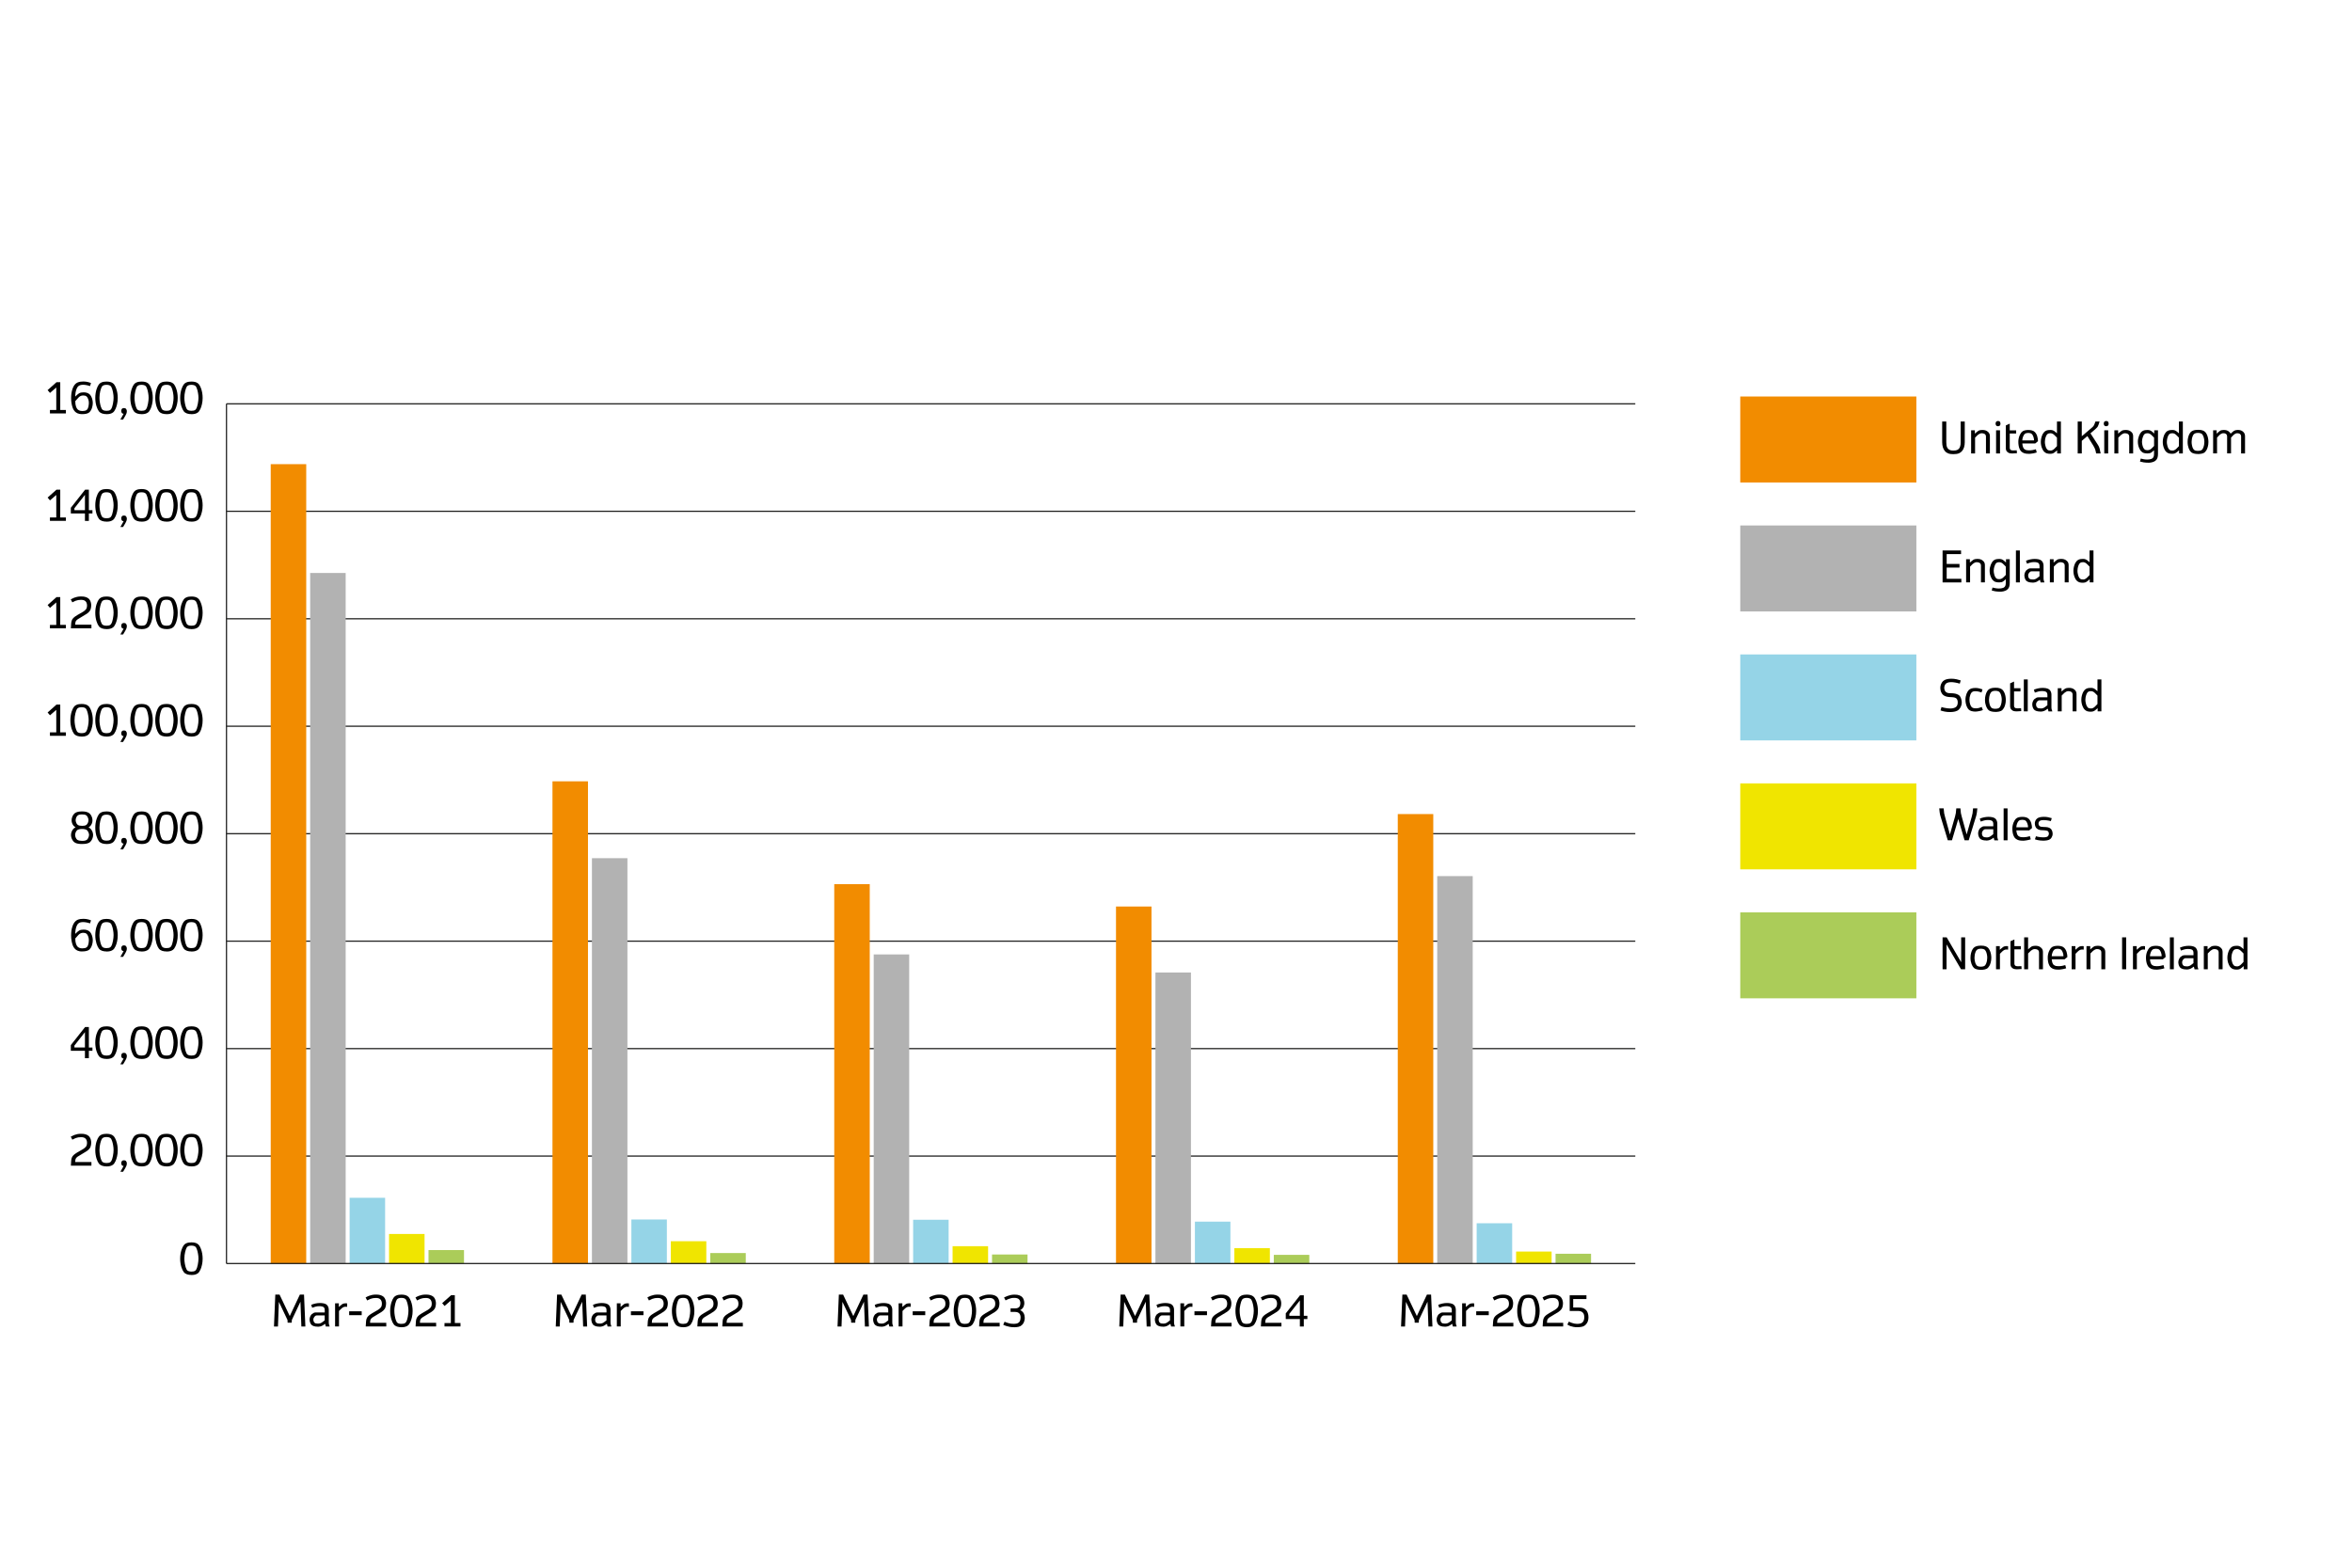 <?xml version="1.0" encoding="UTF-8"?><svg xmlns="http://www.w3.org/2000/svg" viewBox="0 0 960 640"><defs><style>.cls-1{fill:none;stroke:#222221;stroke-miterlimit:10;stroke-width:.5px;}.cls-2{fill:#f0e500;}.cls-3{fill:#f28c00;}.cls-4{fill:#95d4e7;}.cls-5{fill:#abcc59;}.cls-6{fill:#b2b2b2;}</style></defs><g id="Layer_2"><rect class="cls-5" x="710.31" y="372.46" width="71.88" height="35.1"/><rect class="cls-2" x="710.31" y="319.81" width="71.88" height="35.1"/><rect class="cls-4" x="710.31" y="267.17" width="71.88" height="35.1"/><rect class="cls-6" x="710.31" y="214.52" width="71.88" height="35.1"/><rect class="cls-3" x="710.31" y="161.87" width="71.88" height="35.1"/><path d="M797.33,185.41c-.44,0-.83-.02-1.16-.07-.34-.04-.64-.12-.92-.22-.28-.1-.53-.23-.75-.38-.23-.15-.44-.34-.64-.57-.38-.43-.67-.95-.85-1.58s-.28-1.29-.28-2v-8.51h1.68v8.46c0,.47.03.9.09,1.27s.15.67.27.88c.12.21.24.39.36.52.15.16.31.29.48.38s.35.17.54.22c.19.05.38.09.58.1s.4.02.6.02c.62,0,1.09-.07,1.42-.2.33-.13.59-.31.79-.53.2-.23.35-.48.46-.77s.18-.59.22-.91c.04-.32.05-.65.05-.99v-8.46h1.67v8.51c0,.71-.09,1.37-.28,2s-.47,1.15-.85,1.58c-.32.35-.66.61-1.02.79s-.75.3-1.17.36c-.42.06-.85.09-1.28.09Z"/><path d="M804.54,185.12v-9.45h1.53v1.37l.8-.69c.21-.19.42-.34.61-.46.2-.12.43-.21.7-.27.27-.06.56-.09.85-.09.47,0,.87.04,1.18.12.31.08.6.21.86.38.47.32.78.65.92.98.14.33.21.68.21,1.04v7.07h-1.6v-6.83c0-.3-.05-.54-.16-.72-.11-.18-.26-.33-.44-.44-.31-.17-.7-.26-1.16-.26-.3,0-.59.08-.88.23-.29.15-.52.3-.68.45s-.27.25-.33.32l-.8.8v6.44h-1.6Z"/><path d="M815.53,174c-.14,0-.27-.02-.4-.05-.13-.03-.23-.1-.32-.19-.05-.05-.11-.15-.18-.3-.07-.14-.1-.32-.1-.52s.03-.38.1-.52c.06-.15.12-.25.18-.3.09-.09.2-.16.32-.19.12-.03.25-.05.39-.05s.27.02.4.05c.13.03.23.1.32.19.05.05.11.15.18.3.06.14.1.32.1.52s-.03.38-.1.52c-.07.15-.12.25-.18.3-.09.09-.2.16-.32.19-.12.03-.25.05-.39.05ZM814.73,185.12v-9.45h1.6v9.45h-1.6Z"/><path d="M821.25,185.12c-.37,0-.7-.04-1.01-.11-.31-.07-.57-.21-.8-.41-.3-.24-.49-.49-.59-.75s-.15-.56-.15-.89v-9.28l1.6-.73v2.73h2.62v1.29h-2.62v5.88c0,.31.09.55.28.73.12.12.27.2.45.24.18.04.4.07.64.07.53,0,1.02-.02,1.49-.05l.08,1.18c-.71.07-1.38.11-2.01.11Z"/><path d="M828.08,185.26c-.53,0-.97-.03-1.32-.1-.35-.07-.65-.16-.9-.28-.25-.12-.46-.25-.64-.39-.3-.2-.57-.54-.8-1.01-.23-.47-.4-.98-.48-1.52-.09-.54-.13-1.06-.13-1.55s.04-.95.13-1.37.2-.81.34-1.15c.14-.34.28-.64.44-.88.16-.25.3-.45.44-.6.34-.36.76-.6,1.26-.71.5-.11.99-.16,1.47-.16.53,0,1.03.06,1.5.19.47.12.86.35,1.18.68.46.49.78,1.07.96,1.73.19.66.29,1.32.3,1.97l-1.13.94h-5.26c.05.59.15,1.09.3,1.5.15.41.36.69.6.85.29.18.56.31.81.37s.57.09.96.09c.59,0,1.12-.04,1.59-.13s.89-.19,1.27-.31l.35,1.3c-.49.17-1.06.3-1.7.4-.64.1-1.15.16-1.52.16ZM825.42,179.8h4.8c0-.56-.1-1.08-.29-1.57-.19-.48-.37-.8-.53-.96-.21-.22-.44-.36-.71-.43s-.54-.1-.82-.1-.57.03-.84.1c-.28.07-.52.21-.72.43-.1.11-.2.25-.3.43s-.19.38-.28.6c-.08.22-.15.46-.21.72s-.09.52-.1.79Z"/><path d="M836.92,185.26c-.3,0-.58-.01-.82-.04-.25-.03-.47-.07-.68-.14s-.4-.16-.57-.27-.35-.25-.52-.42c-.24-.23-.48-.59-.71-1.09-.23-.5-.4-.99-.49-1.48s-.14-.96-.14-1.41c0-.62.08-1.24.25-1.85.17-.61.36-1.09.56-1.43.21-.34.39-.58.53-.73.25-.25.51-.44.78-.56.27-.13.56-.21.88-.25.32-.04.63-.06.93-.06.38,0,.72.06,1.02.17.3.12.6.3.89.55l.75.65v-4.82h1.6v13.03h-1.53v-1.29l-.82.7c-.36.31-.7.51-1,.6-.31.09-.61.13-.91.13ZM836.97,183.94c.3,0,.57-.07.84-.21.26-.14.5-.32.72-.53.22-.21.4-.4.55-.56l.5-.52v-3.44l-.5-.52c-.26-.27-.5-.51-.72-.7-.22-.2-.45-.34-.69-.44s-.47-.15-.69-.15c-.4,0-.7.04-.9.12-.2.08-.37.2-.52.35-.18.19-.35.49-.51.9-.15.41-.26.8-.32,1.17-.06.37-.09.71-.09,1.01,0,.42.06.88.18,1.37.12.5.24.87.38,1.13.13.26.26.44.37.55.2.21.41.34.63.39.22.05.48.08.79.08Z"/><path d="M848.04,185.12v-13.03h1.67v6l4.39-3.74c.14-.12.28-.28.42-.48.14-.2.24-.38.3-.56l.46-1.22h1.69l-.42,1.27c-.15.46-.32.81-.5,1.03-.18.23-.47.51-.87.86l-1.93,1.65,3.06,4.74c.15.23.28.46.4.72s.21.52.28.81l.42,1.95h-1.84l-.25-1.16c-.14-.57-.41-1.2-.82-1.88l-2.51-4.06-2.28,1.95v5.15h-1.67Z"/><path d="M859.68,174c-.14,0-.27-.02-.4-.05-.13-.03-.23-.1-.32-.19-.05-.05-.11-.15-.18-.3-.07-.14-.1-.32-.1-.52s.03-.38.1-.52c.06-.15.12-.25.18-.3.09-.09.2-.16.32-.19.12-.03.25-.05.39-.05s.27.02.4.05c.13.03.23.1.32.19.05.05.11.15.18.3.06.14.1.32.1.52s-.03.38-.1.52c-.07.15-.12.25-.18.3-.09.09-.2.16-.32.19-.12.03-.25.05-.39.05ZM858.88,185.12v-9.45h1.6v9.45h-1.6Z"/><path d="M863.01,185.12v-9.45h1.53v1.37l.8-.69c.21-.19.42-.34.61-.46.2-.12.43-.21.7-.27.27-.06.56-.09.85-.09.47,0,.87.04,1.18.12.31.08.6.21.86.38.47.32.78.65.92.98.14.33.21.68.21,1.04v7.07h-1.6v-6.83c0-.3-.05-.54-.16-.72-.11-.18-.26-.33-.44-.44-.31-.17-.7-.26-1.16-.26-.3,0-.59.08-.88.23-.29.15-.52.3-.68.45s-.27.25-.33.32l-.8.8v6.44h-1.6Z"/><path d="M877.04,188.9c-.81,0-1.49-.05-2.07-.14-.57-.09-1.07-.2-1.5-.33l.3-1.22c.4.1.81.19,1.25.27.44.08.9.12,1.39.12s.91-.05,1.28-.14.63-.19.8-.31c.27-.2.46-.44.56-.75.1-.3.15-.67.15-1.11v-1.48l-.75.65c-.35.3-.68.49-.98.55-.3.07-.61.1-.93.1-.45,0-.84-.04-1.19-.11s-.62-.17-.84-.31c-.21-.14-.4-.29-.56-.45-.25-.24-.49-.61-.72-1.09-.23-.48-.39-.96-.49-1.43-.09-.47-.14-.94-.14-1.4,0-.43.04-.84.13-1.25s.2-.79.33-1.13c.13-.35.28-.65.44-.92.16-.27.31-.47.46-.62.25-.25.51-.44.78-.56.27-.13.56-.21.88-.25.32-.04.63-.06.93-.06.38,0,.72.06,1.02.17.3.12.6.3.89.55l.82.73v-1.32h1.53v9.74c0,.59-.07,1.09-.22,1.5-.15.41-.32.7-.51.88-.19.18-.36.33-.5.44-.37.24-.8.41-1.29.52-.49.11-.91.16-1.24.16ZM876.61,183.78c.29,0,.57-.06.84-.19.27-.13.51-.29.72-.48.21-.2.39-.38.55-.54l.5-.52v-3.37l-.5-.52c-.26-.27-.5-.51-.72-.7-.22-.2-.45-.34-.69-.44s-.47-.15-.69-.15c-.4,0-.7.04-.9.12-.2.08-.37.2-.52.35-.18.19-.34.5-.5.92s-.27.81-.33,1.16c-.06.35-.09.66-.09.92,0,.42.06.86.17,1.34.12.48.24.84.37,1.1.13.25.26.44.38.55.2.21.41.34.63.39.22.05.48.08.79.08Z"/><path d="M886.69,185.26c-.3,0-.58-.01-.82-.04-.25-.03-.47-.07-.68-.14s-.4-.16-.57-.27-.35-.25-.52-.42c-.24-.23-.48-.59-.71-1.09-.23-.5-.4-.99-.49-1.48s-.14-.96-.14-1.41c0-.62.08-1.24.25-1.85.17-.61.36-1.09.56-1.43.21-.34.39-.58.53-.73.25-.25.51-.44.78-.56.27-.13.56-.21.88-.25.32-.04.63-.06.93-.06.38,0,.72.06,1.02.17.3.12.6.3.89.55l.75.65v-4.82h1.6v13.03h-1.53v-1.29l-.82.7c-.36.31-.7.51-1,.6-.31.09-.61.13-.91.13ZM886.75,183.94c.3,0,.57-.07.84-.21.26-.14.5-.32.72-.53.22-.21.4-.4.55-.56l.5-.52v-3.44l-.5-.52c-.26-.27-.5-.51-.72-.7-.22-.2-.45-.34-.69-.44s-.47-.15-.69-.15c-.4,0-.7.04-.9.12-.2.08-.37.2-.52.35-.18.19-.35.49-.51.9-.15.41-.26.8-.32,1.17-.06.37-.09.71-.09,1.01,0,.42.06.88.18,1.37.12.5.24.87.38,1.13.13.26.26.44.37.55.2.21.41.34.63.39.22.05.48.08.79.08Z"/><path d="M897.14,185.34c-.28,0-.56-.01-.83-.04-.28-.03-.54-.07-.79-.14-.25-.07-.49-.15-.71-.26-.22-.11-.41-.25-.58-.42-.15-.14-.3-.34-.46-.59-.16-.25-.3-.55-.43-.9-.13-.35-.24-.74-.32-1.17-.08-.43-.12-.9-.12-1.41,0-.71.08-1.36.25-1.97s.35-1.08.56-1.4c.2-.33.38-.56.53-.7.24-.24.53-.42.88-.55s.71-.22,1.07-.26c.36-.04.68-.06.97-.06.78,0,1.4.08,1.86.25.46.17.81.37,1.04.62.25.24.48.59.7,1.04s.38.95.48,1.48c.1.53.16,1.05.16,1.56,0,.7-.08,1.35-.25,1.96s-.35,1.07-.56,1.4-.38.57-.53.71c-.34.36-.79.59-1.35.7-.56.11-1.08.17-1.56.17ZM897.14,184.06c.43,0,.78-.05,1.05-.14s.49-.21.64-.37c.18-.2.35-.48.49-.85.14-.37.25-.76.32-1.17.07-.41.1-.78.1-1.12,0-.5-.05-.99-.16-1.45s-.23-.84-.37-1.12c-.14-.28-.26-.47-.37-.59-.18-.18-.42-.31-.72-.39-.29-.09-.62-.13-.97-.13-.46,0-.83.05-1.09.16s-.47.23-.61.37c-.18.18-.35.46-.49.83-.15.37-.25.76-.32,1.18-.07.42-.1.8-.1,1.14,0,.45.05.93.16,1.44.11.51.23.89.37,1.15.14.26.26.45.37.56.19.2.43.33.73.4.3.07.62.11.96.11Z"/><path d="M903.32,185.12v-9.45h1.44v1.37l.78-.69c.21-.2.4-.35.59-.47.18-.12.4-.2.66-.26.25-.06.52-.09.81-.09.44,0,.82.04,1.12.12.3.08.58.21.83.38.19.14.36.29.52.45.16.16.28.35.38.57l.8-.71c.23-.2.43-.35.59-.46.16-.1.37-.19.64-.26s.54-.1.83-.1c.44,0,.82.04,1.12.12.3.08.58.21.83.38.44.31.73.64.87.98.14.34.21.69.21,1.04v7.07h-1.6v-6.83c0-.3-.05-.54-.14-.72s-.22-.33-.38-.44c-.27-.17-.62-.25-1.06-.26-.27,0-.54.08-.82.23s-.49.3-.64.45c-.14.15-.25.25-.32.32l-.75.8v6.44h-1.6v-6.83c0-.3-.05-.54-.14-.72s-.22-.33-.38-.44c-.15-.1-.31-.17-.46-.2-.15-.04-.35-.05-.6-.05-.27,0-.54.08-.82.23s-.49.3-.64.45c-.14.15-.25.25-.32.32l-.75.8v6.44h-1.6Z"/><path d="M792.89,237.76v-13.03h7.54v1.48h-5.87v4.02h5.23v1.48h-5.23v4.58h5.99v1.48h-7.66Z"/><path d="M802.5,237.76v-9.45h1.53v1.37l.8-.69c.21-.19.42-.34.61-.46.2-.12.43-.21.7-.27.27-.06.56-.09.85-.09.47,0,.87.04,1.18.12.31.08.6.21.86.38.47.32.78.65.92.98.14.33.21.68.21,1.04v7.07h-1.6v-6.83c0-.3-.05-.54-.16-.72-.11-.18-.26-.33-.44-.44-.31-.17-.7-.26-1.16-.26-.3,0-.59.08-.88.23-.29.15-.52.3-.68.45s-.27.25-.33.32l-.8.8v6.44h-1.6Z"/><path d="M816.53,241.55c-.81,0-1.49-.05-2.07-.14-.57-.09-1.07-.2-1.5-.33l.3-1.22c.4.1.81.19,1.25.27.44.08.9.12,1.39.12s.91-.05,1.28-.14.63-.19.8-.31c.27-.2.46-.44.56-.75.1-.3.15-.67.15-1.11v-1.48l-.75.65c-.35.3-.68.49-.98.55-.3.07-.61.1-.93.1-.45,0-.84-.04-1.19-.11s-.62-.17-.84-.31c-.21-.14-.4-.29-.56-.45-.25-.24-.49-.61-.72-1.09-.23-.48-.39-.96-.49-1.43-.09-.47-.14-.94-.14-1.4,0-.43.04-.84.13-1.25s.2-.79.33-1.13c.13-.35.28-.65.44-.92.16-.27.31-.47.46-.62.25-.25.51-.44.78-.56.27-.13.56-.21.88-.25.32-.04.63-.06.93-.06.38,0,.72.06,1.02.17.3.12.6.3.89.55l.82.73v-1.32h1.53v9.74c0,.59-.07,1.09-.22,1.5-.15.41-.32.7-.51.88-.19.18-.36.33-.5.44-.37.24-.8.41-1.29.52-.49.11-.91.16-1.24.16ZM816.09,236.43c.29,0,.57-.06.84-.19.27-.13.51-.29.72-.48.21-.2.39-.38.55-.54l.5-.52v-3.37l-.5-.52c-.26-.27-.5-.51-.72-.7-.22-.2-.45-.34-.69-.44s-.47-.15-.69-.15c-.4,0-.7.04-.9.12-.2.08-.37.2-.52.35-.18.19-.34.5-.5.92s-.27.81-.33,1.16c-.06.35-.09.66-.09.92,0,.42.06.86.17,1.34.12.48.24.84.37,1.1.13.25.26.44.38.55.2.21.41.34.63.39.22.05.48.08.79.08Z"/><path d="M822.83,237.76v-13.03h1.6v13.03h-1.6Z"/><path d="M829.51,237.83c-.57,0-1.06-.07-1.47-.2-.41-.13-.74-.31-.97-.53-.12-.1-.25-.29-.39-.55-.14-.27-.25-.54-.31-.82s-.1-.53-.1-.75c0-.52.1-.97.3-1.38.2-.4.39-.68.57-.84.23-.2.48-.37.75-.52.27-.14.57-.21.9-.21h3.67v-.95c0-.27-.04-.52-.12-.74-.08-.22-.21-.39-.38-.51-.17-.11-.38-.19-.65-.26-.27-.07-.66-.1-1.17-.1s-1.01.07-1.53.22c-.52.15-.95.29-1.28.42l-.4-1.18c.51-.23,1.08-.41,1.72-.55.63-.13,1.25-.2,1.85-.2.22,0,.45,0,.69.03.24.02.47.05.71.09.23.04.45.1.66.18.21.07.39.17.55.28.2.15.37.33.52.55.15.22.27.47.35.76s.12.57.12.86v5.11c0,.39.04.7.11.92l.26.82h-1.57l-.28-1.11-.88.59c-.37.24-.73.4-1.1.48s-.72.12-1.08.12ZM829.78,236.58c.34,0,.64-.05.92-.15s.55-.25.81-.45l.94-.73v-2h-3.24c-.22,0-.4.05-.54.16-.14.11-.28.23-.41.36-.11.11-.21.28-.3.49-.09.22-.14.45-.14.7,0,.15.02.29.05.43.03.14.07.26.12.37s.1.2.16.28c.06.08.11.14.16.17.15.14.34.23.55.28.21.05.51.08.9.08Z"/><path d="M836.68,237.76v-9.45h1.53v1.37l.8-.69c.21-.19.42-.34.61-.46.2-.12.43-.21.7-.27.27-.06.56-.09.85-.09.47,0,.87.04,1.18.12.31.08.6.21.86.38.47.32.78.65.92.98.14.33.21.68.21,1.04v7.07h-1.6v-6.83c0-.3-.05-.54-.16-.72-.11-.18-.26-.33-.44-.44-.31-.17-.7-.26-1.16-.26-.3,0-.59.08-.88.23-.29.15-.52.3-.68.45s-.27.25-.33.32l-.8.8v6.44h-1.6Z"/><path d="M850.22,237.9c-.3,0-.58-.01-.82-.04-.25-.03-.47-.07-.68-.14s-.4-.16-.57-.27-.35-.25-.52-.42c-.24-.23-.48-.59-.71-1.09-.23-.5-.4-.99-.49-1.48s-.14-.96-.14-1.41c0-.62.08-1.24.25-1.85.17-.61.36-1.09.56-1.43.21-.34.39-.58.53-.73.25-.25.51-.44.78-.56.27-.13.56-.21.88-.25.32-.04.63-.06.93-.06.38,0,.72.06,1.02.17.3.12.6.3.89.55l.75.65v-4.82h1.6v13.03h-1.53v-1.29l-.82.7c-.36.31-.7.51-1,.6-.31.09-.61.13-.91.13ZM850.27,236.58c.3,0,.57-.07.84-.21.26-.14.5-.32.72-.53.22-.21.4-.4.55-.56l.5-.52v-3.44l-.5-.52c-.26-.27-.5-.51-.72-.7-.22-.2-.45-.34-.69-.44s-.47-.15-.69-.15c-.4,0-.7.04-.9.12-.2.08-.37.2-.52.35-.18.19-.35.49-.51.9-.15.41-.26.8-.32,1.17-.06.37-.09.71-.09,1.01,0,.42.06.88.18,1.37.12.5.24.87.38,1.13.13.26.26.44.37.55.2.21.41.34.63.39.22.05.48.08.79.08Z"/><path d="M796.08,290.7c-.92,0-1.71-.07-2.37-.21-.66-.14-1.22-.29-1.67-.47l.42-1.4c.19.09.52.2,1,.3.47.11.93.19,1.37.24s.86.08,1.26.08.8-.05,1.16-.14.64-.2.83-.31.32-.21.4-.29c.21-.22.37-.49.46-.79.09-.3.14-.62.14-.94,0-.38-.05-.72-.16-1.02-.11-.29-.27-.52-.48-.67-.16-.12-.37-.22-.64-.3s-.63-.13-1.1-.16l-1.02-.05c-.55-.03-1.07-.13-1.55-.3-.48-.17-.88-.41-1.18-.72-.18-.18-.35-.44-.52-.76-.17-.32-.29-.65-.36-.98-.07-.33-.11-.65-.11-.96s.03-.59.09-.86c.06-.27.15-.53.25-.77.11-.24.23-.46.36-.65.14-.2.28-.36.42-.51.41-.37.92-.63,1.51-.77.59-.14,1.22-.21,1.88-.21.73,0,1.44.08,2.13.23s1.25.31,1.69.46l-.38,1.32c-.62-.19-1.24-.34-1.88-.45-.64-.11-1.19-.16-1.64-.16-.56,0-1.02.07-1.4.2-.37.14-.64.29-.79.46-.15.17-.3.39-.43.68-.13.29-.2.61-.2.98,0,.2.02.39.06.57.04.18.09.34.16.49.06.14.13.27.2.37s.14.18.2.22c.24.19.47.32.69.4.22.08.49.12.82.12l1.49.08c.59.04,1.1.15,1.53.32.43.17.75.35.99.55.33.31.58.75.75,1.33.17.58.26,1.07.26,1.47,0,.5-.08.97-.24,1.4-.16.43-.32.76-.5,1.01-.17.25-.32.43-.45.55-.4.38-.92.64-1.55.79-.63.15-1.27.22-1.91.22Z"/><path d="M806.44,290.51c-1.37,0-2.33-.28-2.89-.85-.25-.25-.49-.59-.7-1.04-.21-.44-.37-.92-.47-1.43s-.15-1.01-.15-1.5.04-.95.13-1.37.2-.8.33-1.14c.13-.34.28-.63.44-.88.16-.25.31-.45.46-.6.57-.57,1.49-.85,2.76-.85.51,0,1.04.07,1.61.21.56.14.97.27,1.22.38l-.4,1.28c-.33-.15-.72-.27-1.19-.38s-.91-.16-1.35-.16c-.38,0-.7.05-.95.15-.25.1-.45.25-.62.45-.17.2-.32.49-.46.87-.14.38-.23.73-.28,1.06-.04.33-.07.65-.07.97s.02.64.07.95c.05.31.11.59.2.85s.18.49.28.69.22.36.34.48c.21.21.46.35.76.42.3.07.62.1.97.1.37,0,.74-.04,1.09-.12.36-.08.64-.17.85-.26.21-.09.36-.16.44-.19l.47,1.26c-.3.17-.78.32-1.43.44-.66.12-1.15.19-1.48.19Z"/><path d="M814.44,290.63c-.28,0-.56-.01-.83-.04-.28-.03-.54-.07-.79-.14-.25-.07-.49-.15-.71-.26-.22-.11-.41-.25-.58-.42-.15-.14-.3-.34-.46-.59-.16-.25-.3-.55-.43-.9-.13-.35-.24-.74-.32-1.17-.08-.43-.12-.9-.12-1.41,0-.71.08-1.36.25-1.97s.35-1.08.56-1.4c.2-.33.38-.56.53-.7.24-.24.53-.42.88-.55s.71-.22,1.07-.26c.36-.04.68-.06.97-.06.78,0,1.4.08,1.86.25.46.17.81.37,1.04.62.25.24.48.59.7,1.04s.38.95.48,1.48c.1.53.16,1.05.16,1.56,0,.7-.08,1.35-.25,1.96s-.35,1.07-.56,1.4-.38.57-.53.71c-.34.36-.79.59-1.35.7-.56.11-1.08.17-1.56.17ZM814.44,289.35c.43,0,.78-.05,1.05-.14s.49-.21.64-.37c.18-.2.35-.48.49-.85.14-.37.25-.76.32-1.17.07-.41.1-.78.1-1.12,0-.5-.05-.99-.16-1.45s-.23-.84-.37-1.12c-.14-.28-.26-.47-.37-.59-.18-.18-.42-.31-.72-.39-.29-.09-.62-.13-.97-.13-.46,0-.83.05-1.09.16s-.47.23-.61.37c-.18.18-.35.46-.49.83-.15.37-.25.76-.32,1.18-.07.42-.1.8-.1,1.14,0,.45.05.93.16,1.44.11.51.23.89.37,1.15.14.26.26.45.37.56.19.2.43.33.73.4.3.07.62.11.96.11Z"/><path d="M823.01,290.41c-.37,0-.7-.04-1.01-.11-.31-.07-.57-.21-.8-.41-.3-.24-.49-.49-.59-.75s-.15-.56-.15-.89v-9.28l1.6-.73v2.73h2.62v1.29h-2.62v5.88c0,.31.09.55.28.73.12.12.27.2.45.24.18.04.4.07.64.07.53,0,1.02-.02,1.49-.05l.08,1.18c-.71.07-1.38.11-2.01.11Z"/><path d="M826.05,290.41v-13.03h1.6v13.03h-1.6Z"/><path d="M832.73,290.48c-.57,0-1.06-.07-1.47-.2-.41-.13-.74-.31-.97-.53-.12-.1-.25-.29-.39-.55-.14-.27-.25-.54-.31-.82s-.1-.53-.1-.75c0-.52.1-.97.3-1.38.2-.4.39-.68.57-.84.23-.2.48-.37.75-.52.27-.14.57-.21.9-.21h3.67v-.95c0-.27-.04-.52-.12-.74-.08-.22-.21-.39-.38-.51-.17-.11-.38-.19-.65-.26-.27-.07-.66-.1-1.17-.1s-1.01.07-1.53.22c-.52.15-.95.29-1.28.42l-.4-1.18c.51-.23,1.08-.41,1.72-.55.63-.13,1.25-.2,1.85-.2.22,0,.45,0,.69.03.24.02.47.05.71.09.23.04.45.1.66.18.21.07.39.17.55.28.2.15.37.33.52.55.15.22.27.47.35.76s.12.57.12.86v5.11c0,.39.04.7.11.92l.26.82h-1.57l-.28-1.11-.88.59c-.37.24-.73.4-1.1.48s-.72.12-1.08.12ZM833,289.23c.34,0,.64-.05.92-.15s.55-.25.81-.45l.94-.73v-2h-3.24c-.22,0-.4.05-.54.16-.14.11-.28.23-.41.36-.11.11-.21.28-.3.49-.09.22-.14.45-.14.7,0,.15.02.29.05.43.03.14.07.26.12.37s.1.2.16.28c.06.08.11.14.16.17.15.14.34.23.55.28.21.05.51.08.9.08Z"/><path d="M839.9,290.41v-9.45h1.53v1.37l.8-.69c.21-.19.42-.34.61-.46.2-.12.43-.21.7-.27.27-.06.56-.09.85-.09.47,0,.87.04,1.18.12.31.08.6.21.86.38.47.32.78.65.92.98.14.33.21.68.21,1.04v7.07h-1.6v-6.83c0-.3-.05-.54-.16-.72-.11-.18-.26-.33-.44-.44-.31-.17-.7-.26-1.16-.26-.3,0-.59.08-.88.23-.29.15-.52.3-.68.45s-.27.25-.33.32l-.8.8v6.44h-1.6Z"/><path d="M853.45,290.55c-.3,0-.58-.01-.82-.04-.25-.03-.47-.07-.68-.14s-.4-.16-.57-.27-.35-.25-.52-.42c-.24-.23-.48-.59-.71-1.09-.23-.5-.4-.99-.49-1.48s-.14-.96-.14-1.41c0-.62.08-1.24.25-1.85.17-.61.36-1.09.56-1.43.21-.34.39-.58.53-.73.25-.25.51-.44.78-.56.27-.13.56-.21.88-.25.32-.04.63-.06.93-.06.38,0,.72.06,1.02.17.3.12.6.3.89.55l.75.65v-4.82h1.6v13.03h-1.53v-1.29l-.82.7c-.36.31-.7.51-1,.6-.31.09-.61.13-.91.13ZM853.5,289.23c.3,0,.57-.07.84-.21.26-.14.5-.32.72-.53.22-.21.4-.4.55-.56l.5-.52v-3.44l-.5-.52c-.26-.27-.5-.51-.72-.7-.22-.2-.45-.34-.69-.44s-.47-.15-.69-.15c-.4,0-.7.04-.9.12-.2.08-.37.2-.52.35-.18.19-.35.49-.51.9-.15.41-.26.8-.32,1.17-.06.37-.09.71-.09,1.01,0,.42.06.88.18,1.37.12.5.24.87.38,1.13.13.26.26.44.37.55.2.21.41.34.63.39.22.05.48.08.79.08Z"/><path d="M795.02,343.05l-3.02-9.95c-.07-.25-.13-.49-.18-.72-.05-.23-.09-.5-.13-.81l-.16-1.55h1.8l.2,1.96c.02.23.13.68.33,1.36l2.02,7.32,2.1-7.32c.18-.62.28-1.08.31-1.36l.2-1.96h1.68l.2,1.96c.02.23.13.68.33,1.36l2.02,7.32,2.1-7.32c.18-.62.28-1.08.31-1.36l.2-1.96h1.75l-.17,1.55c-.07.57-.17,1.08-.3,1.53l-3.06,9.95h-1.68l-2.57-8.7-2.58,8.7h-1.68Z"/><path d="M810.64,343.12c-.57,0-1.06-.07-1.47-.2-.41-.13-.74-.31-.97-.53-.12-.1-.25-.29-.39-.55-.14-.27-.25-.54-.31-.82s-.1-.53-.1-.75c0-.52.1-.97.3-1.38.2-.4.39-.68.57-.84.23-.2.48-.37.75-.52.27-.14.57-.21.9-.21h3.67v-.95c0-.27-.04-.52-.12-.74-.08-.22-.21-.39-.38-.51-.17-.11-.38-.19-.65-.26-.27-.07-.66-.1-1.17-.1s-1.01.07-1.53.22c-.52.15-.95.29-1.28.42l-.4-1.18c.51-.23,1.08-.41,1.72-.55.63-.13,1.25-.2,1.85-.2.22,0,.45,0,.69.03.24.02.47.05.71.09.23.04.45.1.66.18.21.07.39.17.55.28.2.15.37.33.52.55.15.22.27.47.35.76s.12.57.12.86v5.11c0,.39.04.7.11.92l.26.82h-1.57l-.28-1.11-.88.59c-.37.24-.73.4-1.1.48s-.72.12-1.08.12ZM810.91,341.87c.34,0,.64-.05.92-.15s.55-.25.81-.45l.94-.73v-2h-3.24c-.22,0-.4.05-.54.16-.14.11-.28.23-.41.36-.11.11-.21.28-.3.49-.09.22-.14.45-.14.7,0,.15.02.29.05.43.03.14.07.26.12.37s.1.2.16.28c.06.08.11.14.16.17.15.14.34.23.55.28.21.05.51.08.9.08Z"/><path d="M817.81,343.05v-13.03h1.6v13.03h-1.6Z"/><path d="M825.64,343.2c-.53,0-.97-.03-1.32-.1-.35-.07-.65-.16-.9-.28-.25-.12-.46-.25-.64-.39-.3-.2-.57-.54-.8-1.01-.23-.47-.4-.98-.48-1.52-.09-.54-.13-1.06-.13-1.55s.04-.95.13-1.37.2-.81.34-1.15c.14-.34.28-.64.44-.88.16-.25.3-.45.44-.6.34-.36.76-.6,1.26-.71.5-.11.99-.16,1.47-.16.53,0,1.03.06,1.5.19.47.12.86.35,1.18.68.46.49.78,1.07.96,1.73.19.66.29,1.32.3,1.97l-1.13.94h-5.26c.05.59.15,1.09.3,1.5.15.41.36.69.6.85.29.18.56.31.81.37s.57.09.96.09c.59,0,1.12-.04,1.59-.13s.89-.19,1.27-.31l.35,1.3c-.49.17-1.06.3-1.7.4-.64.1-1.15.16-1.52.16ZM822.98,337.74h4.8c0-.56-.1-1.08-.29-1.57-.19-.48-.37-.8-.53-.96-.21-.22-.44-.36-.71-.43s-.54-.1-.82-.1-.57.03-.84.1c-.28.07-.52.21-.72.43-.1.11-.2.25-.3.43s-.19.38-.28.6c-.08.22-.15.46-.21.72s-.09.52-.1.79Z"/><path d="M834.01,343.2c-.45,0-.86-.02-1.23-.07-.37-.04-.7-.09-.98-.15-.29-.06-.53-.12-.74-.18-.21-.06-.36-.11-.48-.15l.42-1.25c.15.06.41.13.77.21s.73.13,1.11.17c.38.04.74.06,1.09.06.54,0,.96-.04,1.25-.12.29-.08.5-.18.63-.3.15-.15.26-.34.33-.56.07-.22.1-.4.1-.53,0-.23-.05-.45-.16-.65-.1-.2-.21-.34-.33-.43-.27-.15-.75-.25-1.46-.29l-.98-.04c-.28,0-.56-.05-.86-.12s-.54-.17-.73-.28-.35-.22-.47-.33c-.08-.07-.17-.17-.26-.3-.09-.13-.17-.28-.24-.45s-.13-.37-.18-.58c-.05-.21-.07-.44-.07-.68,0-.3.05-.6.15-.88.1-.29.22-.52.36-.7s.27-.32.39-.42c.33-.27.74-.46,1.23-.56.49-.1,1.03-.15,1.6-.15.63,0,1.19.05,1.68.16.49.1.99.23,1.5.39l-.38,1.2c-.31-.08-.58-.14-.83-.2-.24-.05-.56-.1-.95-.15-.39-.05-.75-.07-1.08-.07-.59,0-1.02.05-1.27.14-.25.09-.42.18-.5.26-.11.1-.2.25-.28.44-.08.2-.12.39-.12.58,0,.27.05.5.16.68s.21.31.31.39c.14.09.32.16.55.22.23.06.54.09.93.09l1.02.04c.51.02.93.11,1.27.25.34.15.59.29.75.44.08.07.17.17.26.3.09.13.18.28.25.45s.14.37.19.59c.05.22.08.45.08.7,0,.33-.05.64-.16.94-.11.3-.23.55-.37.75-.14.2-.27.34-.39.44-.33.28-.77.47-1.32.56s-1.08.14-1.57.14Z"/><path d="M792.89,395.7v-13.03h1.67l5.92,10.15v-10.15h1.62v13.03h-1.68l-5.91-10.14v10.14h-1.62Z"/><path d="M808.52,395.92c-.28,0-.56-.01-.83-.04-.28-.03-.54-.07-.79-.14-.25-.07-.49-.15-.71-.26-.22-.11-.41-.25-.58-.42-.15-.14-.3-.34-.46-.59-.16-.25-.3-.55-.43-.9-.13-.35-.24-.74-.32-1.17-.08-.43-.12-.9-.12-1.41,0-.71.08-1.36.25-1.97s.35-1.08.56-1.4c.2-.33.38-.56.53-.7.24-.24.53-.42.88-.55s.71-.22,1.07-.26c.36-.04.68-.06.97-.06.78,0,1.4.08,1.86.25.46.17.81.37,1.04.62.25.24.48.59.7,1.04s.38.95.48,1.48c.1.53.16,1.05.16,1.56,0,.7-.08,1.35-.25,1.96s-.35,1.07-.56,1.4-.38.57-.53.71c-.34.36-.79.59-1.35.7-.56.11-1.08.17-1.56.17ZM808.52,394.64c.43,0,.78-.05,1.05-.14s.49-.21.64-.37c.18-.2.35-.48.49-.85.14-.37.25-.76.32-1.17.07-.41.1-.78.1-1.12,0-.5-.05-.99-.16-1.45s-.23-.84-.37-1.12c-.14-.28-.26-.47-.37-.59-.18-.18-.42-.31-.72-.39-.29-.09-.62-.13-.97-.13-.46,0-.83.05-1.09.16s-.47.23-.61.37c-.18.18-.35.46-.49.83-.15.37-.25.76-.32,1.18-.07.42-.1.8-.1,1.14,0,.45.05.93.16,1.44.11.51.23.89.37,1.15.14.26.26.45.37.56.19.2.43.33.73.4.3.07.62.11.96.11Z"/><path d="M814.71,395.7v-9.45h1.53v1.49l.8-.69c.22-.2.42-.35.6-.47s.4-.2.63-.26c.24-.06.48-.09.72-.09.33,0,.54.02.64.05v1.4c-.19-.04-.4-.05-.64-.05-.4,0-.74.08-1.02.25-.29.17-.58.4-.87.69l-.8.8v6.32h-1.6Z"/><path d="M823.15,395.7c-.37,0-.7-.04-1.01-.11-.31-.07-.57-.21-.8-.41-.3-.24-.49-.49-.59-.75s-.15-.56-.15-.89v-9.28l1.6-.73v2.73h2.62v1.29h-2.62v5.88c0,.31.09.55.28.73.12.12.27.2.45.24.18.04.4.07.64.07.53,0,1.02-.02,1.49-.05l.08,1.18c-.71.07-1.38.11-2.01.11Z"/><path d="M826.19,395.7v-13.03h1.6v4.9l.73-.64c.21-.19.42-.34.61-.46.2-.12.43-.21.7-.27.27-.06.56-.09.85-.09.47,0,.87.04,1.18.12.31.08.6.21.86.38.47.32.78.65.92.98.14.33.21.68.21,1.04v7.07h-1.6v-6.83c0-.3-.05-.54-.16-.72-.11-.18-.26-.33-.44-.44-.31-.17-.7-.26-1.16-.26-.3,0-.59.08-.88.23-.29.15-.52.3-.68.45s-.27.25-.33.32l-.8.8v6.44h-1.6Z"/><path d="M840.08,395.84c-.53,0-.97-.03-1.32-.1-.35-.07-.65-.16-.9-.28-.25-.12-.46-.25-.64-.39-.3-.2-.57-.54-.8-1.01-.23-.47-.4-.98-.48-1.52-.09-.54-.13-1.06-.13-1.55s.04-.95.13-1.37.2-.81.34-1.15c.14-.34.28-.64.44-.88.16-.25.3-.45.44-.6.34-.36.76-.6,1.26-.71.5-.11.99-.16,1.47-.16.53,0,1.03.06,1.5.19.47.12.86.35,1.18.68.46.49.78,1.07.96,1.73.19.66.29,1.32.3,1.97l-1.13.94h-5.26c.05.59.15,1.09.3,1.5.15.41.36.69.6.85.29.18.56.31.81.37s.57.09.96.09c.59,0,1.12-.04,1.59-.13s.89-.19,1.27-.31l.35,1.3c-.49.17-1.06.3-1.7.4-.64.1-1.15.16-1.52.16ZM837.43,390.38h4.8c0-.56-.1-1.08-.29-1.57-.19-.48-.37-.8-.53-.96-.21-.22-.44-.36-.71-.43s-.54-.1-.82-.1-.57.03-.84.1c-.28.07-.52.21-.72.43-.1.11-.2.25-.3.43s-.19.38-.28.6c-.08.22-.15.46-.21.72s-.09.52-.1.79Z"/><path d="M845.57,395.7v-9.45h1.53v1.49l.8-.69c.22-.2.42-.35.6-.47s.4-.2.63-.26c.24-.06.48-.09.72-.09.33,0,.54.02.64.05v1.4c-.19-.04-.4-.05-.64-.05-.4,0-.74.08-1.02.25-.29.17-.58.4-.87.69l-.8.8v6.32h-1.6Z"/><path d="M851.63,395.7v-9.45h1.53v1.37l.8-.69c.21-.19.42-.34.61-.46.2-.12.43-.21.7-.27.27-.06.56-.09.85-.09.47,0,.87.04,1.18.12.31.08.6.21.86.38.47.32.78.65.92.98.14.33.21.68.21,1.04v7.07h-1.6v-6.83c0-.3-.05-.54-.16-.72-.11-.18-.26-.33-.44-.44-.31-.17-.7-.26-1.16-.26-.3,0-.59.08-.88.23-.29.15-.52.3-.68.45s-.27.25-.33.32l-.8.8v6.44h-1.6Z"/><path d="M866.16,395.7v-13.03h1.67v13.03h-1.67Z"/><path d="M870.6,395.7v-9.45h1.53v1.49l.8-.69c.22-.2.42-.35.6-.47s.4-.2.63-.26c.24-.06.48-.09.72-.09.33,0,.54.02.64.05v1.4c-.19-.04-.4-.05-.64-.05-.4,0-.74.08-1.02.25-.29.17-.58.4-.87.69l-.8.8v6.32h-1.6Z"/><path d="M880.18,395.84c-.53,0-.97-.03-1.32-.1-.35-.07-.65-.16-.9-.28-.25-.12-.46-.25-.64-.39-.3-.2-.57-.54-.8-1.01-.23-.47-.4-.98-.48-1.52-.09-.54-.13-1.06-.13-1.55s.04-.95.13-1.37.2-.81.34-1.15c.14-.34.28-.64.44-.88.16-.25.3-.45.44-.6.34-.36.76-.6,1.26-.71.5-.11.99-.16,1.47-.16.53,0,1.03.06,1.5.19.47.12.86.35,1.18.68.46.49.78,1.07.96,1.73.19.66.29,1.32.3,1.97l-1.13.94h-5.26c.05.59.15,1.09.3,1.5.15.41.36.69.6.85.29.18.56.31.81.37s.57.09.96.09c.59,0,1.12-.04,1.59-.13s.89-.19,1.27-.31l.35,1.3c-.49.17-1.06.3-1.7.4-.64.1-1.15.16-1.52.16ZM877.52,390.38h4.8c0-.56-.1-1.08-.29-1.57-.19-.48-.37-.8-.53-.96-.21-.22-.44-.36-.71-.43s-.54-.1-.82-.1-.57.03-.84.1c-.28.07-.52.21-.72.43-.1.11-.2.25-.3.43s-.19.38-.28.6c-.08.22-.15.46-.21.72s-.09.52-.1.79Z"/><path d="M885.67,395.7v-13.03h1.6v13.03h-1.6Z"/><path d="M892.35,395.77c-.57,0-1.06-.07-1.47-.2-.41-.13-.74-.31-.97-.53-.12-.1-.25-.29-.39-.55-.14-.27-.25-.54-.31-.82s-.1-.53-.1-.75c0-.52.1-.97.3-1.38.2-.4.39-.68.57-.84.23-.2.48-.37.75-.52.27-.14.57-.21.9-.21h3.67v-.95c0-.27-.04-.52-.12-.74-.08-.22-.21-.39-.38-.51-.17-.11-.38-.19-.65-.26-.27-.07-.66-.1-1.17-.1s-1.01.07-1.53.22c-.52.15-.95.29-1.28.42l-.4-1.18c.51-.23,1.08-.41,1.72-.55.63-.13,1.25-.2,1.85-.2.22,0,.45,0,.69.03.24.02.47.05.71.09.23.04.45.1.66.18.21.07.39.17.55.28.2.15.37.33.52.55.15.22.27.47.35.76s.12.57.12.86v5.11c0,.39.04.7.11.92l.26.82h-1.57l-.28-1.11-.88.59c-.37.24-.73.4-1.1.48s-.72.12-1.08.12ZM892.62,394.52c.34,0,.64-.05.92-.15s.55-.25.81-.45l.94-.73v-2h-3.24c-.22,0-.4.05-.54.16-.14.11-.28.23-.41.36-.11.11-.21.28-.3.49-.09.22-.14.45-.14.7,0,.15.02.29.05.43.03.14.07.26.12.37s.1.2.16.28c.06.08.11.14.16.17.15.14.34.23.55.28.21.05.51.08.9.08Z"/><path d="M899.52,395.7v-9.45h1.53v1.37l.8-.69c.21-.19.42-.34.61-.46.2-.12.43-.21.7-.27.27-.06.56-.09.85-.09.47,0,.87.04,1.18.12.31.08.6.21.86.38.47.32.78.65.92.98.14.33.21.68.21,1.04v7.07h-1.6v-6.83c0-.3-.05-.54-.16-.72-.11-.18-.26-.33-.44-.44-.31-.17-.7-.26-1.16-.26-.3,0-.59.08-.88.23-.29.15-.52.3-.68.45s-.27.25-.33.32l-.8.8v6.44h-1.6Z"/><path d="M913.06,395.84c-.3,0-.58-.01-.82-.04-.25-.03-.47-.07-.68-.14s-.4-.16-.57-.27-.35-.25-.52-.42c-.24-.23-.48-.59-.71-1.09-.23-.5-.4-.99-.49-1.48s-.14-.96-.14-1.41c0-.62.08-1.24.25-1.85.17-.61.36-1.09.56-1.43.21-.34.39-.58.53-.73.25-.25.51-.44.78-.56.27-.13.56-.21.88-.25.32-.04.63-.06.93-.06.38,0,.72.06,1.02.17.3.12.6.3.89.55l.75.65v-4.82h1.6v13.03h-1.53v-1.29l-.82.7c-.36.31-.7.51-1,.6-.31.09-.61.13-.91.13ZM913.11,394.52c.3,0,.57-.07.84-.21.26-.14.5-.32.72-.53.22-.21.4-.4.55-.56l.5-.52v-3.44l-.5-.52c-.26-.27-.5-.51-.72-.7-.22-.2-.45-.34-.69-.44s-.47-.15-.69-.15c-.4,0-.7.04-.9.12-.2.08-.37.2-.52.35-.18.19-.35.49-.51.9-.15.41-.26.8-.32,1.17-.06.37-.09.71-.09,1.01,0,.42.06.88.18,1.37.12.5.24.87.38,1.13.13.26.26.44.37.55.2.21.41.34.63.39.22.05.48.08.79.08Z"/></g><g id="Layer_1"><path d="M78.14,520.49c-.31,0-.62-.02-.93-.06-.31-.04-.59-.11-.87-.2-.27-.09-.52-.22-.76-.37-.23-.16-.43-.35-.6-.58-.15-.2-.32-.47-.48-.81-.17-.34-.32-.74-.47-1.2-.14-.46-.26-.98-.35-1.56-.09-.57-.14-1.19-.14-1.86s.05-1.3.14-1.88.21-1.1.35-1.56c.14-.46.3-.86.47-1.2.17-.34.33-.61.48-.81.23-.33.54-.58.91-.77s.76-.31,1.16-.36c.4-.06.75-.08,1.08-.08.5,0,.96.05,1.38.14s.77.24,1.07.44c.3.2.53.41.69.64.27.37.52.86.75,1.46.23.6.4,1.25.52,1.94s.17,1.38.17,2.06c0,.9-.09,1.76-.28,2.56s-.39,1.44-.61,1.89c-.22.45-.4.78-.55.98-.25.35-.57.61-.96.79-.38.18-.77.29-1.15.35-.38.05-.73.08-1.04.08ZM78.14,519.12c.31,0,.6-.03.86-.08.26-.05.47-.14.64-.26.17-.12.3-.26.4-.43.3-.48.53-1.19.71-2.13s.26-1.74.26-2.4-.06-1.32-.19-2.01-.26-1.24-.41-1.65c-.15-.41-.27-.7-.37-.88-.18-.27-.43-.47-.75-.59-.32-.12-.71-.18-1.16-.18-.55,0-.97.07-1.27.22-.3.14-.51.33-.64.55-.11.17-.22.41-.33.73-.11.31-.22.67-.31,1.07-.09.4-.17.84-.24,1.31-.06.47-.09.94-.09,1.42,0,.64.06,1.31.18,2s.26,1.25.4,1.66c.15.41.27.71.38.87.1.17.23.3.37.4.14.1.3.18.47.23.17.05.34.09.53.11.18.02.37.03.55.03Z"/><path d="M28.93,475.88l.12-1.95c.03-.42.1-.81.21-1.16s.28-.67.52-.93c.19-.23.45-.47.79-.73s.69-.49,1.05-.69c.36-.21.67-.38.92-.52.5-.27.97-.54,1.4-.81s.79-.57,1.07-.89c.21-.24.34-.5.41-.78s.1-.59.1-.92c0-.31-.05-.61-.15-.92s-.25-.55-.45-.75c-.19-.19-.43-.33-.73-.44-.3-.1-.68-.15-1.14-.15-.4,0-.77.03-1.12.09s-.7.16-1.06.29c-.23.1-.68.31-1.35.64l-.64-1.22c.38-.22.85-.45,1.4-.67.35-.14.76-.25,1.24-.36.48-.1,1.02-.15,1.63-.15.68,0,1.26.07,1.74.21.48.14.9.36,1.26.64.2.17.39.4.56.69.17.29.3.62.39.99.09.37.13.71.13,1.01,0,.5-.05.96-.16,1.37-.1.42-.24.74-.4.96-.3.43-.7.82-1.21,1.17-.51.35-1.25.8-2.21,1.35-.81.47-1.32.78-1.55.94-.23.16-.43.35-.6.56-.17.22-.28.44-.31.67-.03.23-.05.42-.06.55l-.04.42h6.63v1.49h-8.42Z"/><path d="M43.49,476.17c-.31,0-.62-.02-.93-.06-.31-.04-.59-.11-.87-.2-.27-.09-.52-.22-.76-.37-.23-.16-.43-.35-.6-.58-.15-.2-.32-.47-.48-.81-.17-.34-.32-.74-.47-1.2-.14-.46-.26-.98-.35-1.56-.09-.57-.14-1.19-.14-1.86s.05-1.3.14-1.88.21-1.1.35-1.56c.14-.46.3-.86.47-1.2.17-.34.33-.61.48-.81.23-.33.54-.58.91-.77s.76-.31,1.16-.36c.4-.06.75-.08,1.08-.08.5,0,.96.05,1.38.14s.77.24,1.07.44c.3.2.53.41.69.64.27.37.52.86.75,1.46.23.6.4,1.25.52,1.94s.17,1.38.17,2.06c0,.9-.09,1.76-.28,2.56s-.39,1.44-.61,1.89c-.22.45-.4.78-.55.98-.25.35-.57.61-.96.79-.38.18-.77.29-1.15.35-.38.05-.73.08-1.04.08ZM43.49,474.8c.31,0,.6-.03.86-.08.26-.05.47-.14.64-.26.17-.12.3-.26.4-.43.3-.48.53-1.19.71-2.13s.26-1.74.26-2.4-.06-1.32-.19-2.01-.26-1.24-.41-1.65c-.15-.41-.27-.7-.37-.88-.18-.27-.43-.47-.75-.59-.32-.12-.71-.18-1.16-.18-.55,0-.97.07-1.27.22-.3.14-.51.33-.64.55-.11.17-.22.41-.33.73-.11.31-.22.67-.31,1.07-.09.4-.17.84-.24,1.31-.06.47-.09.94-.09,1.42,0,.64.06,1.31.18,2s.26,1.25.4,1.66c.15.41.27.71.38.87.1.17.23.3.37.4.14.1.3.18.47.23.17.05.34.09.53.11.18.02.37.03.55.03Z"/><path d="M49.13,478.37l1.33-2.36c-.33-.04-.55-.12-.66-.25-.06-.07-.13-.18-.2-.34-.07-.16-.1-.35-.1-.57s.03-.41.1-.57.13-.27.2-.34c.1-.1.22-.17.35-.2.13-.04.28-.05.43-.05s.3.02.44.05.25.1.35.2c.09.09.18.22.27.39.09.17.13.41.13.7,0,.28-.06.57-.17.88-.11.3-.25.59-.42.87l-.94,1.59h-1.11Z"/><path d="M57.79,476.17c-.31,0-.62-.02-.93-.06-.31-.04-.59-.11-.87-.2-.27-.09-.52-.22-.76-.37-.23-.16-.43-.35-.6-.58-.15-.2-.32-.47-.48-.81-.17-.34-.32-.74-.47-1.2-.14-.46-.26-.98-.35-1.56-.09-.57-.14-1.19-.14-1.86s.05-1.3.14-1.88.21-1.1.35-1.56c.14-.46.3-.86.47-1.2.17-.34.33-.61.48-.81.23-.33.54-.58.91-.77s.76-.31,1.16-.36c.4-.06.75-.08,1.08-.08.5,0,.96.05,1.38.14s.77.24,1.07.44c.3.2.53.41.69.64.27.37.52.86.75,1.46.23.6.4,1.25.52,1.94s.17,1.38.17,2.06c0,.9-.09,1.76-.28,2.56s-.39,1.44-.61,1.89c-.22.45-.4.78-.55.98-.25.35-.57.61-.96.79-.38.18-.77.29-1.15.35-.38.05-.73.08-1.04.08ZM57.79,474.8c.31,0,.6-.03.86-.08.26-.05.47-.14.64-.26.17-.12.3-.26.4-.43.3-.48.53-1.19.71-2.13s.26-1.74.26-2.4-.06-1.32-.19-2.01-.26-1.24-.41-1.65c-.15-.41-.27-.7-.37-.88-.18-.27-.43-.47-.75-.59-.32-.12-.71-.18-1.16-.18-.55,0-.97.07-1.27.22-.3.14-.51.33-.64.55-.11.17-.22.41-.33.73-.11.31-.22.67-.31,1.07-.09.4-.17.84-.24,1.31-.06.47-.09.94-.09,1.42,0,.64.06,1.31.18,2s.26,1.25.4,1.66c.15.41.27.71.38.87.1.17.23.3.37.4.14.1.3.18.47.23.17.05.34.09.53.11.18.02.37.03.55.03Z"/><path d="M67.97,476.17c-.31,0-.62-.02-.93-.06-.31-.04-.59-.11-.87-.2-.27-.09-.52-.22-.76-.37-.23-.16-.43-.35-.6-.58-.15-.2-.32-.47-.48-.81-.17-.34-.32-.74-.47-1.2-.14-.46-.26-.98-.35-1.56-.09-.57-.14-1.19-.14-1.86s.05-1.3.14-1.88.21-1.1.35-1.56c.14-.46.3-.86.47-1.2.17-.34.33-.61.48-.81.23-.33.54-.58.91-.77s.76-.31,1.16-.36c.4-.06.75-.08,1.08-.08.5,0,.96.05,1.38.14s.77.24,1.07.44c.3.2.53.41.69.64.27.37.52.86.75,1.46.23.6.4,1.25.52,1.94s.17,1.38.17,2.06c0,.9-.09,1.76-.28,2.56s-.39,1.44-.61,1.89c-.22.45-.4.78-.55.98-.25.35-.57.61-.96.79-.38.18-.77.29-1.15.35-.38.05-.73.08-1.04.08ZM67.97,474.8c.31,0,.6-.03.86-.08.26-.05.47-.14.64-.26.17-.12.3-.26.4-.43.3-.48.53-1.19.71-2.13s.26-1.74.26-2.4-.06-1.32-.19-2.01-.26-1.24-.41-1.65c-.15-.41-.27-.7-.37-.88-.18-.27-.43-.47-.75-.59-.32-.12-.71-.18-1.16-.18-.55,0-.97.07-1.27.22-.3.14-.51.33-.64.55-.11.17-.22.41-.33.73-.11.31-.22.67-.31,1.07-.09.4-.17.84-.24,1.31-.06.47-.09.94-.09,1.42,0,.64.06,1.31.18,2s.26,1.25.4,1.66c.15.41.27.71.38.87.1.17.23.3.37.4.14.1.3.18.47.23.17.05.34.09.53.11.18.02.37.03.55.03Z"/><path d="M78.14,476.17c-.31,0-.62-.02-.93-.06-.31-.04-.59-.11-.87-.2-.27-.09-.52-.22-.76-.37-.23-.16-.43-.35-.6-.58-.15-.2-.32-.47-.48-.81-.17-.34-.32-.74-.47-1.2-.14-.46-.26-.98-.35-1.56-.09-.57-.14-1.19-.14-1.86s.05-1.3.14-1.88.21-1.1.35-1.56c.14-.46.3-.86.47-1.2.17-.34.33-.61.48-.81.23-.33.54-.58.91-.77s.76-.31,1.16-.36c.4-.06.75-.08,1.08-.08.5,0,.96.05,1.38.14s.77.24,1.07.44c.3.2.53.41.69.64.27.37.52.86.75,1.46.23.6.4,1.25.52,1.94s.17,1.38.17,2.06c0,.9-.09,1.76-.28,2.56s-.39,1.44-.61,1.89c-.22.45-.4.78-.55.98-.25.35-.57.61-.96.79-.38.18-.77.29-1.15.35-.38.05-.73.08-1.04.08ZM78.14,474.8c.31,0,.6-.03.86-.08.26-.05.47-.14.64-.26.17-.12.3-.26.4-.43.3-.48.53-1.19.71-2.13s.26-1.74.26-2.4-.06-1.32-.19-2.01-.26-1.24-.41-1.65c-.15-.41-.27-.7-.37-.88-.18-.27-.43-.47-.75-.59-.32-.12-.71-.18-1.16-.18-.55,0-.97.07-1.27.22-.3.14-.51.33-.64.55-.11.17-.22.41-.33.73-.11.31-.22.67-.31,1.07-.09.4-.17.84-.24,1.31-.06.47-.09.94-.09,1.42,0,.64.06,1.31.18,2s.26,1.25.4,1.66c.15.41.27.71.38.87.1.17.23.3.37.4.14.1.3.18.47.23.17.05.34.09.53.11.18.02.37.03.55.03Z"/><path d="M34.67,432.01v-3.04h-5.76v-2.31l5.83-7.39h1.53v8.37h1.46v1.33h-1.46v3.04h-1.6ZM30.37,427.63h4.3v-6.26l-4.3,5.47v.78Z"/><path d="M43.49,432.3c-.31,0-.62-.02-.93-.06-.31-.04-.59-.11-.87-.2-.27-.09-.52-.22-.76-.37-.23-.16-.43-.35-.6-.58-.15-.2-.32-.47-.48-.81-.17-.34-.32-.74-.47-1.2-.14-.46-.26-.98-.35-1.56-.09-.57-.14-1.19-.14-1.86s.05-1.3.14-1.88.21-1.1.35-1.56c.14-.46.3-.86.47-1.2.17-.34.33-.61.48-.81.23-.33.54-.58.91-.77s.76-.31,1.16-.36c.4-.06.75-.08,1.08-.08.5,0,.96.05,1.38.14s.77.24,1.07.44c.3.2.53.41.69.64.27.37.52.86.75,1.46.23.6.4,1.25.52,1.94s.17,1.38.17,2.06c0,.9-.09,1.76-.28,2.56s-.39,1.44-.61,1.89c-.22.45-.4.78-.55.98-.25.35-.57.61-.96.79-.38.18-.77.29-1.15.35-.38.05-.73.08-1.04.08ZM43.49,430.93c.31,0,.6-.03.86-.08.26-.05.47-.14.64-.26.17-.12.3-.26.4-.43.3-.48.53-1.19.71-2.13s.26-1.74.26-2.4-.06-1.32-.19-2.01-.26-1.24-.41-1.65c-.15-.41-.27-.7-.37-.88-.18-.27-.43-.47-.75-.59-.32-.12-.71-.18-1.16-.18-.55,0-.97.07-1.27.22-.3.14-.51.33-.64.55-.11.17-.22.41-.33.73-.11.31-.22.67-.31,1.07-.09.4-.17.84-.24,1.31-.06.47-.09.94-.09,1.42,0,.64.06,1.31.18,2s.26,1.25.4,1.66c.15.41.27.71.38.87.1.17.23.3.37.4.14.1.3.18.47.23.17.05.34.09.53.11.18.02.37.03.55.03Z"/><path d="M49.13,434.5l1.33-2.36c-.33-.04-.55-.12-.66-.25-.06-.07-.13-.18-.2-.34-.07-.16-.1-.35-.1-.57s.03-.41.1-.57.13-.27.2-.34c.1-.1.22-.17.35-.2.13-.04.28-.05.43-.05s.3.02.44.05.25.1.35.2c.09.09.18.22.27.39.09.17.13.41.13.7,0,.28-.06.57-.17.88-.11.3-.25.59-.42.87l-.94,1.59h-1.11Z"/><path d="M57.79,432.3c-.31,0-.62-.02-.93-.06-.31-.04-.59-.11-.87-.2-.27-.09-.52-.22-.76-.37-.23-.16-.43-.35-.6-.58-.15-.2-.32-.47-.48-.81-.17-.34-.32-.74-.47-1.2-.14-.46-.26-.98-.35-1.56-.09-.57-.14-1.19-.14-1.86s.05-1.3.14-1.88.21-1.1.35-1.56c.14-.46.3-.86.47-1.2.17-.34.33-.61.48-.81.23-.33.54-.58.91-.77s.76-.31,1.16-.36c.4-.06.75-.08,1.08-.08.5,0,.96.05,1.38.14s.77.24,1.07.44c.3.2.53.41.69.64.27.37.52.86.75,1.46.23.6.4,1.25.52,1.94s.17,1.38.17,2.06c0,.9-.09,1.76-.28,2.56s-.39,1.44-.61,1.89c-.22.45-.4.78-.55.98-.25.35-.57.61-.96.79-.38.18-.77.29-1.15.35-.38.05-.73.08-1.04.08ZM57.79,430.93c.31,0,.6-.03.86-.08.26-.05.47-.14.64-.26.17-.12.3-.26.4-.43.3-.48.53-1.19.71-2.13s.26-1.74.26-2.4-.06-1.32-.19-2.01-.26-1.24-.41-1.65c-.15-.41-.27-.7-.37-.88-.18-.27-.43-.47-.75-.59-.32-.12-.71-.18-1.16-.18-.55,0-.97.07-1.27.22-.3.14-.51.33-.64.55-.11.17-.22.41-.33.73-.11.31-.22.67-.31,1.07-.09.4-.17.84-.24,1.31-.06.47-.09.94-.09,1.42,0,.64.06,1.31.18,2s.26,1.25.4,1.66c.15.41.27.71.38.87.1.17.23.3.37.4.14.1.3.18.47.23.17.05.34.09.53.11.18.02.37.03.55.03Z"/><path d="M67.97,432.3c-.31,0-.62-.02-.93-.06-.31-.04-.59-.11-.87-.2-.27-.09-.52-.22-.76-.37-.23-.16-.43-.35-.6-.58-.15-.2-.32-.47-.48-.81-.17-.34-.32-.74-.47-1.2-.14-.46-.26-.98-.35-1.56-.09-.57-.14-1.19-.14-1.86s.05-1.3.14-1.88.21-1.1.35-1.56c.14-.46.3-.86.47-1.2.17-.34.33-.61.48-.81.23-.33.54-.58.91-.77s.76-.31,1.16-.36c.4-.06.75-.08,1.08-.08.5,0,.96.05,1.38.14s.77.24,1.07.44c.3.2.53.41.69.64.27.37.52.86.75,1.46.23.6.4,1.25.52,1.94s.17,1.38.17,2.06c0,.9-.09,1.76-.28,2.56s-.39,1.44-.61,1.89c-.22.45-.4.78-.55.98-.25.35-.57.61-.96.79-.38.18-.77.29-1.15.35-.38.05-.73.08-1.04.08ZM67.97,430.93c.31,0,.6-.03.86-.08.26-.05.47-.14.64-.26.17-.12.3-.26.4-.43.3-.48.53-1.19.71-2.13s.26-1.74.26-2.4-.06-1.32-.19-2.01-.26-1.24-.41-1.65c-.15-.41-.27-.7-.37-.88-.18-.27-.43-.47-.75-.59-.32-.12-.71-.18-1.16-.18-.55,0-.97.07-1.27.22-.3.14-.51.33-.64.55-.11.17-.22.41-.33.73-.11.31-.22.67-.31,1.07-.09.4-.17.84-.24,1.31-.06.47-.09.94-.09,1.42,0,.64.06,1.31.18,2s.26,1.25.4,1.66c.15.41.27.71.38.87.1.17.23.3.37.4.14.1.3.18.47.23.17.05.34.09.53.11.18.02.37.03.55.03Z"/><path d="M78.14,432.3c-.31,0-.62-.02-.93-.06-.31-.04-.59-.11-.87-.2-.27-.09-.52-.22-.76-.37-.23-.16-.43-.35-.6-.58-.15-.2-.32-.47-.48-.81-.17-.34-.32-.74-.47-1.2-.14-.46-.26-.98-.35-1.56-.09-.57-.14-1.19-.14-1.86s.05-1.3.14-1.88.21-1.1.35-1.56c.14-.46.3-.86.47-1.2.17-.34.33-.61.48-.81.23-.33.54-.58.91-.77s.76-.31,1.16-.36c.4-.06.75-.08,1.08-.08.5,0,.96.05,1.38.14s.77.24,1.07.44c.3.2.53.41.69.64.27.37.52.86.75,1.46.23.6.4,1.25.52,1.94s.17,1.38.17,2.06c0,.9-.09,1.76-.28,2.56s-.39,1.44-.61,1.89c-.22.45-.4.78-.55.98-.25.35-.57.61-.96.79-.38.18-.77.29-1.15.35-.38.05-.73.08-1.04.08ZM78.14,430.93c.31,0,.6-.03.86-.08.26-.05.47-.14.64-.26.17-.12.3-.26.4-.43.3-.48.53-1.19.71-2.13s.26-1.74.26-2.4-.06-1.32-.19-2.01-.26-1.24-.41-1.65c-.15-.41-.27-.7-.37-.88-.18-.27-.43-.47-.75-.59-.32-.12-.71-.18-1.16-.18-.55,0-.97.07-1.27.22-.3.14-.51.33-.64.55-.11.17-.22.41-.33.73-.11.31-.22.67-.31,1.07-.09.4-.17.84-.24,1.31-.06.47-.09.94-.09,1.42,0,.64.06,1.31.18,2s.26,1.25.4,1.66c.15.41.27.71.38.87.1.17.23.3.37.4.14.1.3.18.47.23.17.05.34.09.53.11.18.02.37.03.55.03Z"/><path d="M33.56,388.43c-.45,0-.83-.03-1.15-.1-.32-.07-.59-.15-.82-.26-.22-.1-.41-.21-.56-.33-.15-.12-.28-.22-.39-.32-.16-.14-.33-.36-.52-.65-.19-.29-.36-.66-.52-1.12s-.29-1-.4-1.63-.17-1.35-.17-2.16c0-.68.04-1.31.12-1.88s.2-1.09.34-1.55c.14-.46.31-.87.49-1.22.19-.35.38-.64.59-.88.3-.36.65-.62,1.04-.8.39-.18.81-.29,1.26-.35s.87-.08,1.26-.08c.34,0,.67.03,1,.07.33.05.62.11.89.18.27.07.5.14.7.21.2.07.34.13.43.18l-.42,1.24c-.35-.15-.8-.29-1.35-.39-.55-.11-1.05-.16-1.48-.16-.4,0-.78.05-1.15.15-.37.1-.68.3-.95.59-.2.24-.39.56-.56.98-.17.42-.3.9-.39,1.44s-.13,1.1-.13,1.65l.83-.78c.23-.22.47-.4.72-.55s.53-.25.84-.31c.31-.06.63-.09.96-.09.56,0,1.03.06,1.42.19.39.13.76.33,1.09.61.22.19.44.49.65.89s.37.84.48,1.31c.11.47.16.91.16,1.32,0,.56-.07,1.11-.22,1.66-.14.55-.32,1-.53,1.35-.21.35-.4.6-.55.75-.33.3-.76.51-1.28.64s-1.1.18-1.74.18ZM33.56,387.17c.38,0,.74-.04,1.08-.11s.61-.21.83-.42c.3-.28.51-.72.63-1.3.12-.58.17-1.11.17-1.58,0-.23-.02-.47-.07-.72-.05-.25-.11-.48-.19-.71-.08-.23-.17-.43-.27-.61-.1-.18-.2-.32-.31-.42-.23-.21-.45-.34-.68-.4-.23-.06-.48-.09-.76-.09-.43,0-.8.08-1.11.23-.31.15-.56.33-.74.52s-.34.37-.48.52l-.93,1.04c0,.88.09,1.6.28,2.16.18.56.41.96.67,1.21.22.21.48.37.79.49.31.12.67.18,1.08.18Z"/><path d="M43.49,388.43c-.31,0-.62-.02-.93-.06-.31-.04-.59-.11-.87-.2-.27-.09-.52-.22-.76-.37-.23-.16-.43-.35-.6-.58-.15-.2-.32-.47-.48-.81-.17-.34-.32-.74-.47-1.2-.14-.46-.26-.98-.35-1.55-.09-.58-.14-1.19-.14-1.86s.05-1.3.14-1.88.21-1.1.35-1.56c.14-.46.3-.86.47-1.2.17-.34.33-.61.48-.81.23-.33.54-.58.91-.77s.76-.31,1.16-.36c.4-.06.75-.08,1.08-.08.5,0,.96.05,1.38.14s.77.24,1.07.44c.3.2.53.41.69.64.27.37.52.86.75,1.46.23.6.4,1.25.52,1.94s.17,1.38.17,2.06c0,.9-.09,1.75-.28,2.56s-.39,1.44-.61,1.89c-.22.45-.4.78-.55.98-.25.35-.57.61-.96.79-.38.18-.77.29-1.15.35-.38.05-.73.08-1.04.08ZM43.49,387.06c.31,0,.6-.03.86-.08.26-.05.47-.14.64-.26s.3-.26.4-.43c.3-.48.53-1.19.71-2.13s.26-1.74.26-2.4-.06-1.32-.19-2.01c-.12-.69-.26-1.24-.41-1.65-.15-.41-.27-.7-.37-.88-.18-.27-.43-.47-.75-.59-.32-.12-.71-.18-1.16-.18-.55,0-.97.07-1.27.22-.3.15-.51.33-.64.55-.11.17-.22.42-.33.73-.11.31-.22.67-.31,1.08-.09.4-.17.84-.24,1.31-.06.47-.09.94-.09,1.42,0,.64.06,1.31.18,2,.12.69.26,1.25.4,1.66.15.42.27.71.38.87s.23.3.37.4c.14.1.3.18.47.23.17.05.34.09.53.11.18.02.37.03.55.03Z"/><path d="M49.13,390.63l1.33-2.35c-.33-.04-.55-.12-.66-.25-.06-.07-.13-.18-.2-.34-.07-.16-.1-.35-.1-.57s.03-.41.1-.57c.07-.16.13-.27.2-.34.1-.1.22-.17.35-.21.13-.04.28-.05.43-.05s.3.02.44.05.25.1.35.21c.09.09.18.22.27.39s.13.41.13.7c0,.28-.06.57-.17.88-.11.31-.25.59-.42.87l-.94,1.59h-1.11Z"/><path d="M57.79,388.43c-.31,0-.62-.02-.93-.06-.31-.04-.59-.11-.87-.2-.27-.09-.52-.22-.76-.37-.23-.16-.43-.35-.6-.58-.15-.2-.32-.47-.48-.81-.17-.34-.32-.74-.47-1.2-.14-.46-.26-.98-.35-1.55-.09-.58-.14-1.19-.14-1.86s.05-1.3.14-1.88.21-1.1.35-1.56c.14-.46.3-.86.47-1.2.17-.34.33-.61.48-.81.23-.33.54-.58.91-.77s.76-.31,1.16-.36c.4-.06.75-.08,1.08-.08.5,0,.96.05,1.38.14s.77.24,1.07.44c.3.2.53.41.69.64.27.37.52.86.75,1.46.23.6.4,1.25.52,1.94s.17,1.38.17,2.06c0,.9-.09,1.75-.28,2.56s-.39,1.44-.61,1.89c-.22.45-.4.78-.55.98-.25.35-.57.61-.96.79-.38.18-.77.29-1.15.35-.38.05-.73.08-1.04.08ZM57.79,387.06c.31,0,.6-.03.86-.08.26-.05.47-.14.64-.26s.3-.26.4-.43c.3-.48.53-1.19.71-2.13s.26-1.74.26-2.4-.06-1.32-.19-2.01c-.12-.69-.26-1.24-.41-1.65-.15-.41-.27-.7-.37-.88-.18-.27-.43-.47-.75-.59-.32-.12-.71-.18-1.16-.18-.55,0-.97.07-1.27.22-.3.15-.51.33-.64.55-.11.17-.22.42-.33.73-.11.31-.22.67-.31,1.08-.09.4-.17.84-.24,1.31-.06.47-.09.94-.09,1.42,0,.64.06,1.31.18,2,.12.69.26,1.25.4,1.66.15.42.27.71.38.87s.23.3.37.4c.14.1.3.18.47.23.17.05.34.09.53.11.18.02.37.03.55.03Z"/><path d="M67.97,388.43c-.31,0-.62-.02-.93-.06-.31-.04-.59-.11-.87-.2-.27-.09-.52-.22-.76-.37-.23-.16-.43-.35-.6-.58-.15-.2-.32-.47-.48-.81-.17-.34-.32-.74-.47-1.2-.14-.46-.26-.98-.35-1.55-.09-.58-.14-1.19-.14-1.86s.05-1.3.14-1.88.21-1.1.35-1.56c.14-.46.3-.86.47-1.2.17-.34.33-.61.48-.81.23-.33.54-.58.91-.77s.76-.31,1.16-.36c.4-.06.75-.08,1.08-.08.5,0,.96.05,1.38.14s.77.24,1.07.44c.3.2.53.41.69.64.27.37.52.86.75,1.46.23.6.4,1.25.52,1.94s.17,1.38.17,2.06c0,.9-.09,1.75-.28,2.56s-.39,1.44-.61,1.89c-.22.45-.4.78-.55.98-.25.35-.57.61-.96.79-.38.18-.77.29-1.15.35-.38.05-.73.08-1.04.08ZM67.97,387.06c.31,0,.6-.03.86-.08.26-.05.47-.14.64-.26s.3-.26.4-.43c.3-.48.53-1.19.71-2.13s.26-1.74.26-2.4-.06-1.32-.19-2.01c-.12-.69-.26-1.24-.41-1.65-.15-.41-.27-.7-.37-.88-.18-.27-.43-.47-.75-.59-.32-.12-.71-.18-1.16-.18-.55,0-.97.07-1.27.22-.3.15-.51.33-.64.55-.11.17-.22.42-.33.73-.11.31-.22.67-.31,1.08-.09.4-.17.84-.24,1.31-.06.47-.09.94-.09,1.42,0,.64.06,1.31.18,2,.12.69.26,1.25.4,1.66.15.42.27.71.38.87s.23.3.37.4c.14.1.3.18.47.23.17.05.34.09.53.11.18.02.37.03.55.03Z"/><path d="M78.14,388.43c-.31,0-.62-.02-.93-.06-.31-.04-.59-.11-.87-.2-.27-.09-.52-.22-.76-.37-.23-.16-.43-.35-.6-.58-.15-.2-.32-.47-.48-.81-.17-.34-.32-.74-.47-1.2-.14-.46-.26-.98-.35-1.55-.09-.58-.14-1.19-.14-1.86s.05-1.3.14-1.88.21-1.1.35-1.56c.14-.46.3-.86.47-1.2.17-.34.33-.61.48-.81.23-.33.54-.58.91-.77s.76-.31,1.16-.36c.4-.06.75-.08,1.08-.08.5,0,.96.05,1.38.14s.77.24,1.07.44c.3.2.53.41.69.64.27.37.52.86.75,1.46.23.6.4,1.25.52,1.94s.17,1.38.17,2.06c0,.9-.09,1.75-.28,2.56s-.39,1.44-.61,1.89c-.22.45-.4.78-.55.98-.25.35-.57.61-.96.79-.38.18-.77.29-1.15.35-.38.05-.73.08-1.04.08ZM78.14,387.06c.31,0,.6-.03.86-.08.26-.05.47-.14.64-.26s.3-.26.4-.43c.3-.48.53-1.19.71-2.13s.26-1.74.26-2.4-.06-1.32-.19-2.01c-.12-.69-.26-1.24-.41-1.65-.15-.41-.27-.7-.37-.88-.18-.27-.43-.47-.75-.59-.32-.12-.71-.18-1.16-.18-.55,0-.97.07-1.27.22-.3.15-.51.33-.64.55-.11.17-.22.42-.33.73-.11.31-.22.67-.31,1.08-.09.4-.17.84-.24,1.31-.06.47-.09.94-.09,1.42,0,.64.06,1.31.18,2,.12.69.26,1.25.4,1.66.15.42.27.71.38.87s.23.3.37.4c.14.1.3.18.47.23.17.05.34.09.53.11.18.02.37.03.55.03Z"/><path d="M33.5,344.56c-.52,0-1-.03-1.44-.1s-.8-.15-1.07-.26c-.27-.11-.48-.23-.65-.36-.24-.18-.48-.46-.71-.81-.23-.36-.4-.73-.5-1.11-.1-.38-.15-.74-.15-1.06,0-.5.1-.98.31-1.45.2-.47.45-.83.72-1.09.28-.26.55-.45.83-.57-.23-.13-.44-.29-.64-.48-.2-.19-.36-.41-.51-.66s-.25-.52-.34-.81-.12-.61-.12-.94c0-.47.08-.92.25-1.34.17-.43.34-.76.53-.99.19-.23.36-.41.51-.54.23-.18.52-.33.88-.45.36-.12.73-.2,1.09-.23.36-.04.69-.06.99-.06.76,0,1.39.08,1.87.23.48.15.85.33,1.09.52.24.2.47.46.67.77.2.31.36.66.47,1.04.11.38.16.73.16,1.06,0,.46-.09.91-.26,1.34s-.39.77-.64,1.02-.48.43-.7.54c.4.18.74.46,1.04.82.29.37.5.75.63,1.17.12.42.19.79.19,1.12,0,.46-.08.91-.25,1.35s-.36.8-.56,1.06c-.21.26-.39.46-.54.57-.24.18-.56.33-.94.44-.38.11-.77.18-1.16.21-.39.03-.74.05-1.05.05ZM33.5,343.28c.53,0,.94-.04,1.24-.12.29-.08.52-.18.69-.3.18-.14.35-.34.51-.63s.26-.54.32-.77c.06-.23.09-.43.09-.6,0-.4-.11-.81-.32-1.21-.22-.4-.42-.67-.6-.79-.23-.15-.51-.26-.84-.33-.33-.07-.69-.11-1.08-.11-.5,0-.92.05-1.24.14-.32.09-.55.19-.7.3-.18.14-.35.34-.5.6s-.26.51-.32.76c-.07.25-.1.46-.1.64s.02.36.08.56c.05.2.12.4.2.58s.18.36.29.51c.11.15.23.27.35.35.23.15.52.25.88.32s.71.1,1.06.1ZM33.5,337.15c.33,0,.65-.03.97-.08.32-.06.58-.16.79-.32.15-.12.3-.31.45-.55.15-.24.25-.49.31-.73.06-.25.09-.46.09-.63s-.02-.36-.07-.56c-.05-.19-.11-.38-.19-.56s-.17-.34-.27-.48c-.1-.14-.21-.26-.32-.35-.2-.17-.46-.28-.79-.33-.32-.06-.65-.08-.97-.08-.5,0-.89.04-1.16.12-.27.08-.47.18-.61.29-.28.23-.5.53-.64.92-.14.39-.21.73-.21,1.02,0,.27.06.55.17.86.11.31.23.54.34.69.11.15.23.27.35.36.2.15.46.26.79.32.32.06.65.08.98.08Z"/><path d="M43.49,344.56c-.31,0-.62-.02-.93-.06-.31-.04-.59-.11-.87-.2-.27-.09-.52-.22-.76-.37-.23-.16-.43-.35-.6-.58-.15-.2-.32-.47-.48-.81-.17-.34-.32-.74-.47-1.2-.14-.46-.26-.98-.35-1.56-.09-.57-.14-1.19-.14-1.86s.05-1.3.14-1.88.21-1.1.35-1.56c.14-.46.3-.86.47-1.2.17-.34.33-.61.48-.81.23-.33.54-.58.91-.77s.76-.31,1.16-.36c.4-.06.75-.08,1.08-.08.5,0,.96.05,1.38.14s.77.24,1.07.44c.3.2.53.41.69.64.27.37.52.86.75,1.46.23.6.4,1.25.52,1.94s.17,1.38.17,2.06c0,.9-.09,1.76-.28,2.56s-.39,1.44-.61,1.89c-.22.45-.4.78-.55.98-.25.35-.57.61-.96.79-.38.18-.77.29-1.15.35-.38.05-.73.08-1.04.08ZM43.49,343.19c.31,0,.6-.03.86-.08.26-.05.47-.14.64-.26.17-.12.3-.26.4-.43.3-.48.53-1.19.71-2.13s.26-1.74.26-2.4-.06-1.32-.19-2.01-.26-1.24-.41-1.65c-.15-.41-.27-.7-.37-.88-.18-.27-.43-.47-.75-.59-.32-.12-.71-.18-1.16-.18-.55,0-.97.07-1.27.22-.3.14-.51.33-.64.55-.11.17-.22.41-.33.73-.11.31-.22.67-.31,1.07-.09.4-.17.84-.24,1.31-.06.47-.09.94-.09,1.42,0,.64.06,1.31.18,2s.26,1.25.4,1.66c.15.41.27.71.38.87.1.17.23.3.37.4.14.1.3.18.47.23.17.05.34.09.53.11.18.02.37.03.55.03Z"/><path d="M49.13,346.76l1.33-2.36c-.33-.04-.55-.12-.66-.25-.06-.07-.13-.18-.2-.34-.07-.16-.1-.35-.1-.57s.03-.41.1-.57.13-.27.2-.34c.1-.1.22-.17.35-.2.13-.04.28-.05.43-.05s.3.02.44.05.25.1.35.2c.09.09.18.22.27.39.09.17.13.41.13.7,0,.28-.06.57-.17.88-.11.3-.25.59-.42.87l-.94,1.59h-1.11Z"/><path d="M57.79,344.56c-.31,0-.62-.02-.93-.06-.31-.04-.59-.11-.87-.2-.27-.09-.52-.22-.76-.37-.23-.16-.43-.35-.6-.58-.15-.2-.32-.47-.48-.81-.17-.34-.32-.74-.47-1.2-.14-.46-.26-.98-.35-1.56-.09-.57-.14-1.19-.14-1.86s.05-1.3.14-1.88.21-1.1.35-1.56c.14-.46.3-.86.47-1.2.17-.34.33-.61.48-.81.23-.33.54-.58.91-.77s.76-.31,1.16-.36c.4-.06.75-.08,1.08-.08.5,0,.96.05,1.38.14s.77.24,1.07.44c.3.2.53.41.69.64.27.37.52.86.75,1.46.23.6.4,1.25.52,1.94s.17,1.38.17,2.06c0,.9-.09,1.76-.28,2.56s-.39,1.44-.61,1.89c-.22.45-.4.78-.55.98-.25.35-.57.61-.96.79-.38.18-.77.29-1.15.35-.38.05-.73.08-1.04.08ZM57.79,343.19c.31,0,.6-.03.86-.08.26-.05.47-.14.64-.26.17-.12.3-.26.4-.43.3-.48.53-1.19.71-2.13s.26-1.74.26-2.4-.06-1.32-.19-2.01-.26-1.24-.41-1.65c-.15-.41-.27-.7-.37-.88-.18-.27-.43-.47-.75-.59-.32-.12-.71-.18-1.16-.18-.55,0-.97.07-1.27.22-.3.14-.51.33-.64.55-.11.17-.22.41-.33.73-.11.31-.22.67-.31,1.07-.09.4-.17.84-.24,1.31-.06.47-.09.94-.09,1.42,0,.64.06,1.31.18,2s.26,1.25.4,1.66c.15.41.27.71.38.87.1.17.23.3.37.4.14.1.3.18.47.23.17.05.34.09.53.11.18.02.37.03.55.03Z"/><path d="M67.97,344.56c-.31,0-.62-.02-.93-.06-.31-.04-.59-.11-.87-.2-.27-.09-.52-.22-.76-.37-.23-.16-.43-.35-.6-.58-.15-.2-.32-.47-.48-.81-.17-.34-.32-.74-.47-1.2-.14-.46-.26-.98-.35-1.56-.09-.57-.14-1.19-.14-1.86s.05-1.3.14-1.88.21-1.1.35-1.56c.14-.46.3-.86.47-1.2.17-.34.33-.61.48-.81.23-.33.54-.58.91-.77s.76-.31,1.16-.36c.4-.06.75-.08,1.08-.08.5,0,.96.05,1.38.14s.77.24,1.07.44c.3.2.53.41.69.64.27.37.52.86.75,1.46.23.6.4,1.25.52,1.94s.17,1.38.17,2.06c0,.9-.09,1.76-.28,2.56s-.39,1.44-.61,1.89c-.22.45-.4.78-.55.98-.25.35-.57.61-.96.79-.38.18-.77.29-1.15.35-.38.05-.73.08-1.04.08ZM67.97,343.19c.31,0,.6-.03.86-.08.26-.05.47-.14.64-.26.17-.12.3-.26.4-.43.3-.48.53-1.19.71-2.13s.26-1.74.26-2.4-.06-1.32-.19-2.01-.26-1.24-.41-1.65c-.15-.41-.27-.7-.37-.88-.18-.27-.43-.47-.75-.59-.32-.12-.71-.18-1.16-.18-.55,0-.97.07-1.27.22-.3.14-.51.33-.64.55-.11.17-.22.41-.33.73-.11.31-.22.67-.31,1.07-.09.4-.17.84-.24,1.31-.06.47-.09.94-.09,1.42,0,.64.06,1.31.18,2s.26,1.25.4,1.66c.15.41.27.71.38.87.1.17.23.3.37.4.14.1.3.18.47.23.17.05.34.09.53.11.18.02.37.03.55.03Z"/><path d="M78.14,344.56c-.31,0-.62-.02-.93-.06-.31-.04-.59-.11-.87-.2-.27-.09-.52-.22-.76-.37-.23-.16-.43-.35-.6-.58-.15-.2-.32-.47-.48-.81-.17-.34-.32-.74-.47-1.2-.14-.46-.26-.98-.35-1.56-.09-.57-.14-1.19-.14-1.86s.05-1.3.14-1.88.21-1.1.35-1.56c.14-.46.3-.86.47-1.2.17-.34.33-.61.48-.81.23-.33.54-.58.91-.77s.76-.31,1.16-.36c.4-.06.75-.08,1.08-.08.5,0,.96.05,1.38.14s.77.24,1.07.44c.3.2.53.41.69.64.27.37.52.86.75,1.46.23.6.4,1.25.52,1.94s.17,1.38.17,2.06c0,.9-.09,1.76-.28,2.56s-.39,1.44-.61,1.89c-.22.45-.4.78-.55.98-.25.35-.57.61-.96.79-.38.18-.77.29-1.15.35-.38.05-.73.08-1.04.08ZM78.14,343.19c.31,0,.6-.03.86-.08.26-.05.47-.14.64-.26.17-.12.3-.26.4-.43.3-.48.53-1.19.71-2.13s.26-1.74.26-2.4-.06-1.32-.19-2.01-.26-1.24-.41-1.65c-.15-.41-.27-.7-.37-.88-.18-.27-.43-.47-.75-.59-.32-.12-.71-.18-1.16-.18-.55,0-.97.07-1.27.22-.3.14-.51.33-.64.55-.11.17-.22.41-.33.73-.11.31-.22.67-.31,1.07-.09.4-.17.84-.24,1.31-.06.47-.09.94-.09,1.42,0,.64.06,1.31.18,2s.26,1.25.4,1.66c.15.41.27.71.38.87.1.17.23.3.37.4.14.1.3.18.47.23.17.05.34.09.53.11.18.02.37.03.55.03Z"/><path d="M20.38,300.39v-1.4h2.59v-9.19l-2.57,2.22-.97-1.15,3.63-3.23h1.53v11.34h2.31v1.4h-6.51Z"/><path d="M33.32,300.69c-.31,0-.62-.02-.93-.06-.31-.04-.59-.11-.87-.2-.27-.09-.52-.22-.76-.37-.23-.16-.43-.35-.6-.58-.15-.2-.32-.47-.48-.81-.17-.34-.32-.74-.47-1.2-.14-.46-.26-.98-.35-1.56-.09-.57-.14-1.19-.14-1.86s.05-1.3.14-1.88.21-1.1.35-1.56c.14-.46.3-.86.47-1.2.17-.34.33-.61.48-.81.23-.33.54-.58.91-.77s.76-.31,1.16-.36c.4-.06.75-.08,1.08-.08.5,0,.96.05,1.38.14s.77.24,1.07.44c.3.2.53.41.69.64.27.37.52.86.75,1.46.23.6.4,1.25.52,1.94s.17,1.38.17,2.06c0,.9-.09,1.76-.28,2.56s-.39,1.44-.61,1.89c-.22.45-.4.78-.55.98-.25.35-.57.61-.96.79-.38.18-.77.29-1.15.35-.38.05-.73.08-1.04.08ZM33.32,299.32c.31,0,.6-.03.86-.08.26-.05.47-.14.64-.26.17-.12.3-.26.4-.43.3-.48.53-1.19.71-2.13s.26-1.74.26-2.4-.06-1.32-.19-2.01-.26-1.24-.41-1.65c-.15-.41-.27-.7-.37-.88-.18-.27-.43-.47-.75-.59-.32-.12-.71-.18-1.16-.18-.55,0-.97.07-1.27.22-.3.14-.51.33-.64.55-.11.17-.22.41-.33.73-.11.31-.22.67-.31,1.07-.09.4-.17.84-.24,1.31-.06.47-.09.94-.09,1.42,0,.64.06,1.31.18,2s.26,1.25.4,1.66c.15.41.27.71.38.87.1.17.23.3.37.4.14.1.3.18.47.23.17.05.34.09.53.11.18.02.37.03.55.03Z"/><path d="M43.49,300.69c-.31,0-.62-.02-.93-.06-.31-.04-.59-.11-.87-.2-.27-.09-.52-.22-.76-.37-.23-.16-.43-.35-.6-.58-.15-.2-.32-.47-.48-.81-.17-.34-.32-.74-.47-1.2-.14-.46-.26-.98-.35-1.56-.09-.57-.14-1.19-.14-1.86s.05-1.3.14-1.88.21-1.1.35-1.56c.14-.46.3-.86.47-1.2.17-.34.33-.61.48-.81.23-.33.54-.58.91-.77s.76-.31,1.16-.36c.4-.06.75-.08,1.08-.08.5,0,.96.05,1.38.14s.77.24,1.07.44c.3.2.53.41.69.64.27.37.52.86.75,1.46.23.6.4,1.25.52,1.94s.17,1.38.17,2.06c0,.9-.09,1.76-.28,2.56s-.39,1.44-.61,1.89c-.22.45-.4.78-.55.98-.25.35-.57.61-.96.79-.38.18-.77.29-1.15.35-.38.05-.73.08-1.04.08ZM43.49,299.32c.31,0,.6-.03.86-.08.26-.05.47-.14.64-.26.17-.12.3-.26.4-.43.3-.48.53-1.19.71-2.13s.26-1.74.26-2.4-.06-1.32-.19-2.01-.26-1.24-.41-1.65c-.15-.41-.27-.7-.37-.88-.18-.27-.43-.47-.75-.59-.32-.12-.71-.18-1.16-.18-.55,0-.97.07-1.27.22-.3.14-.51.33-.64.55-.11.17-.22.41-.33.73-.11.31-.22.67-.31,1.07-.09.4-.17.84-.24,1.31-.06.47-.09.94-.09,1.42,0,.64.06,1.31.18,2s.26,1.25.4,1.66c.15.41.27.71.38.87.1.17.23.3.37.4.14.1.3.18.47.23.17.05.34.09.53.11.18.02.37.03.55.03Z"/><path d="M49.13,302.89l1.33-2.36c-.33-.04-.55-.12-.66-.25-.06-.07-.13-.18-.2-.34-.07-.16-.1-.35-.1-.57s.03-.41.1-.57.13-.27.2-.34c.1-.1.22-.17.35-.2.13-.04.28-.05.43-.05s.3.02.44.05.25.1.35.2c.09.09.18.22.27.39.09.17.13.41.13.7,0,.28-.06.57-.17.88-.11.3-.25.59-.42.87l-.94,1.59h-1.11Z"/><path d="M57.79,300.69c-.31,0-.62-.02-.93-.06-.31-.04-.59-.11-.87-.2-.27-.09-.52-.22-.76-.37-.23-.16-.43-.35-.6-.58-.15-.2-.32-.47-.48-.81-.17-.34-.32-.74-.47-1.2-.14-.46-.26-.98-.35-1.56-.09-.57-.14-1.19-.14-1.86s.05-1.3.14-1.88.21-1.1.35-1.56c.14-.46.3-.86.47-1.2.17-.34.33-.61.48-.81.23-.33.54-.58.91-.77s.76-.31,1.16-.36c.4-.06.75-.08,1.08-.08.5,0,.96.05,1.38.14s.77.24,1.07.44c.3.2.53.41.69.64.27.37.52.86.75,1.46.23.6.4,1.25.52,1.94s.17,1.38.17,2.06c0,.9-.09,1.76-.28,2.56s-.39,1.44-.61,1.89c-.22.45-.4.78-.55.98-.25.35-.57.61-.96.79-.38.18-.77.29-1.15.35-.38.05-.73.08-1.04.08ZM57.79,299.32c.31,0,.6-.03.86-.08.26-.05.47-.14.64-.26.17-.12.3-.26.4-.43.3-.48.53-1.19.71-2.13s.26-1.74.26-2.4-.06-1.32-.19-2.01-.26-1.24-.41-1.65c-.15-.41-.27-.7-.37-.88-.18-.27-.43-.47-.75-.59-.32-.12-.71-.18-1.16-.18-.55,0-.97.07-1.27.22-.3.14-.51.33-.64.55-.11.17-.22.41-.33.73-.11.31-.22.67-.31,1.07-.09.4-.17.84-.24,1.31-.06.47-.09.94-.09,1.42,0,.64.06,1.31.18,2s.26,1.25.4,1.66c.15.41.27.71.38.87.1.17.23.3.37.4.14.1.3.18.47.23.17.05.34.09.53.11.18.02.37.03.55.03Z"/><path d="M67.97,300.69c-.31,0-.62-.02-.93-.06-.31-.04-.59-.11-.87-.2-.27-.09-.52-.22-.76-.37-.23-.16-.43-.35-.6-.58-.15-.2-.32-.47-.48-.81-.17-.34-.32-.74-.47-1.2-.14-.46-.26-.98-.35-1.56-.09-.57-.14-1.19-.14-1.86s.05-1.3.14-1.88.21-1.1.35-1.56c.14-.46.3-.86.47-1.2.17-.34.33-.61.48-.81.23-.33.54-.58.91-.77s.76-.31,1.16-.36c.4-.06.75-.08,1.08-.08.5,0,.96.05,1.38.14s.77.24,1.07.44c.3.2.53.41.69.64.27.37.52.86.75,1.46.23.6.4,1.25.52,1.94s.17,1.38.17,2.06c0,.9-.09,1.76-.28,2.56s-.39,1.44-.61,1.89c-.22.45-.4.78-.55.98-.25.35-.57.61-.96.79-.38.18-.77.29-1.15.35-.38.05-.73.08-1.04.08ZM67.97,299.32c.31,0,.6-.03.86-.08.26-.05.47-.14.64-.26.17-.12.3-.26.4-.43.3-.48.53-1.19.71-2.13s.26-1.74.26-2.4-.06-1.32-.19-2.01-.26-1.24-.41-1.65c-.15-.41-.27-.7-.37-.88-.18-.27-.43-.47-.75-.59-.32-.12-.71-.18-1.16-.18-.55,0-.97.07-1.27.22-.3.14-.51.33-.64.55-.11.17-.22.41-.33.73-.11.31-.22.67-.31,1.07-.09.4-.17.84-.24,1.31-.06.47-.09.94-.09,1.42,0,.64.06,1.31.18,2s.26,1.25.4,1.66c.15.41.27.71.38.87.1.17.23.3.37.4.14.1.3.18.47.23.17.05.34.09.53.11.18.02.37.03.55.03Z"/><path d="M78.14,300.69c-.31,0-.62-.02-.93-.06-.31-.04-.59-.11-.87-.2-.27-.09-.52-.22-.76-.37-.23-.16-.43-.35-.6-.58-.15-.2-.32-.47-.48-.81-.17-.34-.32-.74-.47-1.2-.14-.46-.26-.98-.35-1.56-.09-.57-.14-1.19-.14-1.86s.05-1.3.14-1.88.21-1.1.35-1.56c.14-.46.3-.86.47-1.2.17-.34.33-.61.48-.81.23-.33.54-.58.91-.77s.76-.31,1.16-.36c.4-.06.75-.08,1.08-.08.5,0,.96.05,1.38.14s.77.24,1.07.44c.3.2.53.41.69.64.27.37.52.86.75,1.46.23.6.4,1.25.52,1.94s.17,1.38.17,2.06c0,.9-.09,1.76-.28,2.56s-.39,1.44-.61,1.89c-.22.45-.4.78-.55.98-.25.35-.57.61-.96.79-.38.18-.77.29-1.15.35-.38.05-.73.08-1.04.08ZM78.14,299.32c.31,0,.6-.03.86-.08.26-.05.47-.14.64-.26.17-.12.3-.26.4-.43.3-.48.53-1.19.71-2.13s.26-1.74.26-2.4-.06-1.32-.19-2.01-.26-1.24-.41-1.65c-.15-.41-.27-.7-.37-.88-.18-.27-.43-.47-.75-.59-.32-.12-.71-.18-1.16-.18-.55,0-.97.07-1.27.22-.3.14-.51.33-.64.55-.11.17-.22.41-.33.73-.11.31-.22.67-.31,1.07-.09.4-.17.84-.24,1.31-.06.47-.09.94-.09,1.42,0,.64.06,1.31.18,2s.26,1.25.4,1.66c.15.41.27.71.38.87.1.17.23.3.37.4.14.1.3.18.47.23.17.05.34.09.53.11.18.02.37.03.55.03Z"/><path d="M20.38,256.52v-1.4h2.59v-9.19l-2.57,2.22-.97-1.15,3.63-3.23h1.53v11.34h2.31v1.4h-6.51Z"/><path d="M28.93,256.52l.12-1.95c.03-.42.1-.81.21-1.16s.28-.67.52-.93c.19-.23.45-.47.79-.73s.69-.49,1.05-.69c.36-.21.67-.38.92-.52.5-.27.97-.54,1.4-.81s.79-.57,1.07-.89c.21-.24.34-.5.41-.78s.1-.59.1-.92c0-.31-.05-.61-.15-.92s-.25-.55-.45-.75c-.19-.19-.43-.33-.73-.44-.3-.1-.68-.15-1.14-.15-.4,0-.77.03-1.12.09s-.7.16-1.06.29c-.23.1-.68.31-1.35.64l-.64-1.22c.38-.22.85-.45,1.4-.67.35-.14.76-.25,1.24-.36.48-.1,1.02-.15,1.63-.15.68,0,1.26.07,1.74.21.48.14.9.36,1.26.64.2.17.39.4.56.69.17.29.3.62.39.99.09.37.13.71.13,1.01,0,.5-.05.96-.16,1.37-.1.42-.24.74-.4.96-.3.43-.7.82-1.21,1.17-.51.35-1.25.8-2.21,1.35-.81.47-1.32.78-1.55.94-.23.16-.43.35-.6.56-.17.22-.28.44-.31.67-.03.23-.05.42-.06.55l-.04.42h6.63v1.49h-8.42Z"/><path d="M43.49,256.82c-.31,0-.62-.02-.93-.06-.31-.04-.59-.11-.87-.2-.27-.09-.52-.22-.76-.37-.23-.16-.43-.35-.6-.58-.15-.2-.32-.47-.48-.81-.17-.34-.32-.74-.47-1.2-.14-.46-.26-.98-.35-1.56-.09-.57-.14-1.19-.14-1.86s.05-1.3.14-1.88.21-1.1.35-1.56c.14-.46.3-.86.47-1.2.17-.34.33-.61.48-.81.23-.33.54-.58.91-.77s.76-.31,1.16-.36c.4-.06.75-.08,1.08-.08.5,0,.96.05,1.38.14s.77.24,1.07.44c.3.2.53.41.69.64.27.37.52.86.75,1.46.23.6.4,1.25.52,1.94s.17,1.38.17,2.06c0,.9-.09,1.76-.28,2.56s-.39,1.44-.61,1.89c-.22.45-.4.78-.55.98-.25.35-.57.61-.96.79-.38.18-.77.29-1.15.35-.38.05-.73.08-1.04.08ZM43.49,255.45c.31,0,.6-.03.86-.08.26-.05.47-.14.64-.26.17-.12.3-.26.4-.43.3-.48.53-1.19.71-2.13s.26-1.74.26-2.4-.06-1.32-.19-2.01-.26-1.24-.41-1.65c-.15-.41-.27-.7-.37-.88-.18-.27-.43-.47-.75-.59-.32-.12-.71-.18-1.16-.18-.55,0-.97.07-1.27.22-.3.14-.51.33-.64.55-.11.17-.22.41-.33.73-.11.31-.22.67-.31,1.07-.09.4-.17.84-.24,1.31-.06.47-.09.94-.09,1.42,0,.64.06,1.31.18,2s.26,1.25.4,1.66c.15.41.27.71.38.87.1.17.23.3.37.4.14.1.3.18.47.23.17.05.34.09.53.11.18.02.37.03.55.03Z"/><path d="M49.13,259.02l1.33-2.36c-.33-.04-.55-.12-.66-.25-.06-.07-.13-.18-.2-.34-.07-.16-.1-.35-.1-.57s.03-.41.1-.57.13-.27.2-.34c.1-.1.22-.17.35-.2.13-.04.28-.05.43-.05s.3.02.44.05.25.1.35.2c.09.09.18.22.27.39.09.17.13.41.13.7,0,.28-.06.57-.17.88-.11.3-.25.59-.42.87l-.94,1.59h-1.11Z"/><path d="M57.79,256.82c-.31,0-.62-.02-.93-.06-.31-.04-.59-.11-.87-.2-.27-.09-.52-.22-.76-.37-.23-.16-.43-.35-.6-.58-.15-.2-.32-.47-.48-.81-.17-.34-.32-.74-.47-1.2-.14-.46-.26-.98-.35-1.56-.09-.57-.14-1.19-.14-1.86s.05-1.3.14-1.88.21-1.1.35-1.56c.14-.46.3-.86.47-1.2.17-.34.33-.61.48-.81.23-.33.54-.58.91-.77s.76-.31,1.16-.36c.4-.06.75-.08,1.08-.08.5,0,.96.05,1.38.14s.77.24,1.07.44c.3.2.53.41.69.64.27.37.52.86.75,1.46.23.6.4,1.25.52,1.94s.17,1.38.17,2.06c0,.9-.09,1.76-.28,2.56s-.39,1.44-.61,1.89c-.22.45-.4.78-.55.98-.25.35-.57.61-.96.79-.38.18-.77.29-1.15.35-.38.05-.73.08-1.04.08ZM57.79,255.45c.31,0,.6-.03.86-.08.26-.05.47-.14.64-.26.17-.12.3-.26.4-.43.3-.48.53-1.19.71-2.13s.26-1.74.26-2.4-.06-1.32-.19-2.01-.26-1.24-.41-1.65c-.15-.41-.27-.7-.37-.88-.18-.27-.43-.47-.75-.59-.32-.12-.71-.18-1.16-.18-.55,0-.97.07-1.27.22-.3.14-.51.33-.64.55-.11.17-.22.41-.33.73-.11.31-.22.67-.31,1.07-.09.4-.17.84-.24,1.31-.06.47-.09.94-.09,1.42,0,.64.06,1.31.18,2s.26,1.25.4,1.66c.15.41.27.71.38.87.1.17.23.3.37.4.14.1.3.18.47.23.17.05.34.09.53.11.18.02.37.03.55.03Z"/><path d="M67.97,256.82c-.31,0-.62-.02-.93-.06-.31-.04-.59-.11-.87-.2-.27-.09-.52-.22-.76-.37-.23-.16-.43-.35-.6-.58-.15-.2-.32-.47-.48-.81-.17-.34-.32-.74-.47-1.2-.14-.46-.26-.98-.35-1.56-.09-.57-.14-1.19-.14-1.86s.05-1.3.14-1.88.21-1.1.35-1.56c.14-.46.3-.86.47-1.2.17-.34.33-.61.48-.81.23-.33.54-.58.91-.77s.76-.31,1.16-.36c.4-.06.75-.08,1.08-.08.5,0,.96.05,1.38.14s.77.24,1.07.44c.3.2.53.41.69.64.27.37.52.86.75,1.46.23.6.4,1.25.52,1.94s.17,1.38.17,2.06c0,.9-.09,1.76-.28,2.56s-.39,1.44-.61,1.89c-.22.45-.4.78-.55.98-.25.35-.57.61-.96.79-.38.18-.77.29-1.15.35-.38.05-.73.08-1.04.08ZM67.97,255.45c.31,0,.6-.03.86-.08.26-.05.47-.14.64-.26.17-.12.3-.26.4-.43.3-.48.53-1.19.71-2.13s.26-1.74.26-2.4-.06-1.32-.19-2.01-.26-1.24-.41-1.65c-.15-.41-.27-.7-.37-.88-.18-.27-.43-.47-.75-.59-.32-.12-.71-.18-1.16-.18-.55,0-.97.07-1.27.22-.3.14-.51.33-.64.55-.11.17-.22.41-.33.73-.11.31-.22.67-.31,1.07-.09.4-.17.84-.24,1.31-.06.47-.09.94-.09,1.42,0,.64.06,1.31.18,2s.26,1.25.4,1.66c.15.41.27.71.38.87.1.17.23.3.37.4.14.1.3.18.47.23.17.05.34.09.53.11.18.02.37.03.55.03Z"/><path d="M78.14,256.82c-.31,0-.62-.02-.93-.06-.31-.04-.59-.11-.87-.2-.27-.09-.52-.22-.76-.37-.23-.16-.43-.35-.6-.58-.15-.2-.32-.47-.48-.81-.17-.34-.32-.74-.47-1.2-.14-.46-.26-.98-.35-1.56-.09-.57-.14-1.19-.14-1.86s.05-1.3.14-1.88.21-1.1.35-1.56c.14-.46.3-.86.47-1.2.17-.34.33-.61.48-.81.23-.33.54-.58.91-.77s.76-.31,1.16-.36c.4-.06.75-.08,1.08-.08.5,0,.96.05,1.38.14s.77.24,1.07.44c.3.2.53.41.69.64.27.37.52.86.75,1.46.23.6.4,1.25.52,1.94s.17,1.38.17,2.06c0,.9-.09,1.76-.28,2.56s-.39,1.44-.61,1.89c-.22.45-.4.78-.55.98-.25.35-.57.61-.96.79-.38.18-.77.29-1.15.35-.38.05-.73.08-1.04.08ZM78.14,255.45c.31,0,.6-.03.86-.08.26-.05.47-.14.64-.26.17-.12.3-.26.4-.43.3-.48.53-1.19.71-2.13s.26-1.74.26-2.4-.06-1.32-.19-2.01-.26-1.24-.41-1.65c-.15-.41-.27-.7-.37-.88-.18-.27-.43-.47-.75-.59-.32-.12-.71-.18-1.16-.18-.55,0-.97.07-1.27.22-.3.14-.51.33-.64.55-.11.17-.22.41-.33.73-.11.31-.22.67-.31,1.07-.09.4-.17.84-.24,1.31-.06.47-.09.94-.09,1.42,0,.64.06,1.31.18,2s.26,1.25.4,1.66c.15.41.27.71.38.87.1.17.23.3.37.4.14.1.3.18.47.23.17.05.34.09.53.11.18.02.37.03.55.03Z"/><path d="M20.38,212.65v-1.4h2.59v-9.19l-2.57,2.22-.97-1.15,3.63-3.23h1.53v11.34h2.31v1.4h-6.51Z"/><path d="M34.67,212.65v-3.04h-5.76v-2.31l5.83-7.39h1.53v8.37h1.46v1.33h-1.46v3.04h-1.6ZM30.37,208.28h4.3v-6.26l-4.3,5.47v.78Z"/><path d="M43.49,212.95c-.31,0-.62-.02-.93-.06-.31-.04-.59-.11-.87-.2-.27-.09-.52-.22-.76-.37-.23-.16-.43-.35-.6-.58-.15-.2-.32-.47-.48-.81-.17-.34-.32-.74-.47-1.2-.14-.46-.26-.98-.35-1.56-.09-.57-.14-1.19-.14-1.86s.05-1.3.14-1.88.21-1.1.35-1.56c.14-.46.3-.86.47-1.2.17-.34.33-.61.48-.81.23-.33.54-.58.91-.77s.76-.31,1.16-.36c.4-.06.75-.08,1.08-.08.5,0,.96.05,1.38.14s.77.24,1.07.44c.3.2.53.41.69.64.27.37.52.86.75,1.46.23.6.4,1.25.52,1.94s.17,1.38.17,2.06c0,.9-.09,1.76-.28,2.56s-.39,1.44-.61,1.89c-.22.45-.4.78-.55.98-.25.35-.57.61-.96.79-.38.18-.77.29-1.15.35-.38.05-.73.08-1.04.08ZM43.49,211.58c.31,0,.6-.03.86-.08.26-.05.47-.14.64-.26.17-.12.3-.26.4-.43.3-.48.53-1.19.71-2.13s.26-1.74.26-2.4-.06-1.32-.19-2.01-.26-1.24-.41-1.65c-.15-.41-.27-.7-.37-.88-.18-.27-.43-.47-.75-.59-.32-.12-.71-.18-1.16-.18-.55,0-.97.07-1.27.22-.3.14-.51.33-.64.55-.11.17-.22.41-.33.73-.11.31-.22.67-.31,1.07-.09.4-.17.84-.24,1.31-.06.47-.09.94-.09,1.42,0,.64.06,1.31.18,2s.26,1.25.4,1.66c.15.41.27.71.38.87.1.17.23.3.37.4.14.1.3.18.47.23.17.05.34.09.53.11.18.02.37.03.55.03Z"/><path d="M49.13,215.15l1.33-2.36c-.33-.04-.55-.12-.66-.25-.06-.07-.13-.18-.2-.34-.07-.16-.1-.35-.1-.57s.03-.41.1-.57.13-.27.2-.34c.1-.1.22-.17.35-.2.13-.04.28-.05.43-.05s.3.02.44.05.25.1.35.2c.09.09.18.22.27.39.09.17.13.41.13.7,0,.28-.06.57-.17.88-.11.3-.25.59-.42.87l-.94,1.59h-1.11Z"/><path d="M57.79,212.95c-.31,0-.62-.02-.93-.06-.31-.04-.59-.11-.87-.2-.27-.09-.52-.22-.76-.37-.23-.16-.43-.35-.6-.58-.15-.2-.32-.47-.48-.81-.17-.34-.32-.74-.47-1.2-.14-.46-.26-.98-.35-1.56-.09-.57-.14-1.19-.14-1.86s.05-1.3.14-1.88.21-1.1.35-1.56c.14-.46.3-.86.47-1.2.17-.34.33-.61.48-.81.23-.33.54-.58.91-.77s.76-.31,1.16-.36c.4-.06.75-.08,1.08-.08.5,0,.96.05,1.38.14s.77.24,1.07.44c.3.2.53.41.69.64.27.37.52.86.75,1.46.23.6.4,1.25.52,1.94s.17,1.38.17,2.06c0,.9-.09,1.76-.28,2.56s-.39,1.44-.61,1.89c-.22.45-.4.78-.55.98-.25.35-.57.61-.96.79-.38.18-.77.29-1.15.35-.38.05-.73.08-1.04.08ZM57.79,211.58c.31,0,.6-.03.86-.08.26-.05.47-.14.64-.26.17-.12.3-.26.4-.43.3-.48.53-1.19.71-2.13s.26-1.74.26-2.4-.06-1.32-.19-2.01-.26-1.24-.41-1.65c-.15-.41-.27-.7-.37-.88-.18-.27-.43-.47-.75-.59-.32-.12-.71-.18-1.16-.18-.55,0-.97.07-1.27.22-.3.14-.51.33-.64.55-.11.17-.22.41-.33.73-.11.31-.22.67-.31,1.07-.09.4-.17.84-.24,1.31-.06.47-.09.94-.09,1.42,0,.64.06,1.31.18,2s.26,1.25.4,1.66c.15.41.27.71.38.87.1.17.23.3.37.4.14.1.3.18.47.23.17.05.34.09.53.11.18.02.37.03.55.03Z"/><path d="M67.97,212.95c-.31,0-.62-.02-.93-.06-.31-.04-.59-.11-.87-.2-.27-.09-.52-.22-.76-.37-.23-.16-.43-.35-.6-.58-.15-.2-.32-.47-.48-.81-.17-.34-.32-.74-.47-1.2-.14-.46-.26-.98-.35-1.56-.09-.57-.14-1.19-.14-1.86s.05-1.3.14-1.88.21-1.1.35-1.56c.14-.46.3-.86.47-1.2.17-.34.33-.61.48-.81.23-.33.54-.58.91-.77s.76-.31,1.16-.36c.4-.06.75-.08,1.08-.08.5,0,.96.05,1.38.14s.77.24,1.07.44c.3.2.53.41.69.64.27.37.52.86.75,1.46.23.6.4,1.25.52,1.94s.17,1.38.17,2.06c0,.9-.09,1.76-.28,2.56s-.39,1.44-.61,1.89c-.22.45-.4.78-.55.98-.25.35-.57.61-.96.79-.38.18-.77.29-1.15.35-.38.05-.73.08-1.04.08ZM67.97,211.58c.31,0,.6-.03.86-.08.26-.05.47-.14.64-.26.17-.12.3-.26.4-.43.3-.48.53-1.19.71-2.13s.26-1.74.26-2.4-.06-1.32-.19-2.01-.26-1.24-.41-1.65c-.15-.41-.27-.7-.37-.88-.18-.27-.43-.47-.75-.59-.32-.12-.71-.18-1.16-.18-.55,0-.97.07-1.27.22-.3.14-.51.33-.64.55-.11.17-.22.41-.33.73-.11.31-.22.67-.31,1.07-.09.4-.17.84-.24,1.31-.06.47-.09.94-.09,1.42,0,.64.06,1.31.18,2s.26,1.25.4,1.66c.15.41.27.71.38.87.1.17.23.3.37.4.14.1.3.18.47.23.17.05.34.09.53.11.18.02.37.03.55.03Z"/><path d="M78.14,212.95c-.31,0-.62-.02-.93-.06-.31-.04-.59-.11-.87-.2-.27-.09-.52-.22-.76-.37-.23-.16-.43-.35-.6-.58-.15-.2-.32-.47-.48-.81-.17-.34-.32-.74-.47-1.2-.14-.46-.26-.98-.35-1.56-.09-.57-.14-1.19-.14-1.86s.05-1.3.14-1.88.21-1.1.35-1.56c.14-.46.3-.86.47-1.2.17-.34.33-.61.48-.81.23-.33.54-.58.91-.77s.76-.31,1.16-.36c.4-.06.75-.08,1.08-.08.5,0,.96.05,1.38.14s.77.24,1.07.44c.3.2.53.41.69.64.27.37.52.86.75,1.46.23.6.4,1.25.52,1.94s.17,1.38.17,2.06c0,.9-.09,1.76-.28,2.56s-.39,1.44-.61,1.89c-.22.45-.4.78-.55.98-.25.35-.57.61-.96.79-.38.18-.77.29-1.15.35-.38.05-.73.08-1.04.08ZM78.14,211.58c.31,0,.6-.03.86-.08.26-.05.47-.14.64-.26.17-.12.3-.26.4-.43.3-.48.53-1.19.71-2.13s.26-1.74.26-2.4-.06-1.32-.19-2.01-.26-1.24-.41-1.65c-.15-.41-.27-.7-.37-.88-.18-.27-.43-.47-.75-.59-.32-.12-.71-.18-1.16-.18-.55,0-.97.07-1.27.22-.3.14-.51.33-.64.55-.11.17-.22.41-.33.73-.11.31-.22.67-.31,1.07-.09.4-.17.84-.24,1.31-.06.47-.09.94-.09,1.42,0,.64.06,1.31.18,2s.26,1.25.4,1.66c.15.41.27.71.38.87.1.17.23.3.37.4.14.1.3.18.47.23.17.05.34.09.53.11.18.02.37.03.55.03Z"/><path d="M20.38,168.78v-1.4h2.59v-9.19l-2.57,2.22-.97-1.15,3.63-3.23h1.53v11.34h2.31v1.4h-6.51Z"/><path d="M33.56,169.07c-.45,0-.83-.04-1.15-.1-.32-.07-.59-.15-.82-.26-.22-.1-.41-.21-.56-.33-.15-.12-.28-.22-.39-.32-.16-.14-.33-.36-.52-.65-.19-.29-.36-.66-.52-1.12-.16-.46-.29-1-.4-1.63s-.17-1.35-.17-2.16c0-.68.04-1.31.12-1.88s.2-1.09.34-1.55c.14-.46.31-.87.49-1.22s.38-.64.59-.88c.3-.36.65-.62,1.04-.8.39-.18.81-.29,1.26-.35s.87-.08,1.26-.08c.34,0,.67.03,1,.08s.62.11.89.18.5.14.7.21c.2.07.34.13.43.18l-.42,1.24c-.35-.15-.8-.28-1.35-.39-.55-.11-1.05-.16-1.48-.16-.4,0-.78.05-1.15.16-.37.1-.68.3-.95.59-.2.24-.39.56-.56.98-.17.42-.3.9-.39,1.44-.09.55-.13,1.1-.13,1.65l.83-.78c.23-.22.47-.4.72-.55.25-.15.53-.25.84-.31.31-.06.63-.09.96-.09.56,0,1.03.06,1.42.19.39.13.76.33,1.09.61.22.19.44.49.65.89s.37.84.48,1.31c.11.47.16.91.16,1.32,0,.56-.07,1.11-.22,1.66-.14.55-.32,1-.53,1.35-.21.35-.4.6-.55.75-.33.3-.76.51-1.28.64-.52.12-1.1.18-1.74.18ZM33.56,167.81c.38,0,.74-.04,1.08-.11.33-.07.61-.21.83-.42.3-.28.51-.72.63-1.3.12-.58.17-1.11.17-1.58,0-.23-.02-.47-.07-.72-.05-.25-.11-.48-.19-.71-.08-.22-.17-.43-.27-.61-.1-.18-.2-.32-.31-.42-.23-.21-.45-.34-.68-.4-.23-.06-.48-.09-.76-.09-.43,0-.8.08-1.11.23-.31.15-.56.33-.74.52-.18.2-.34.37-.48.52l-.93,1.04c0,.88.09,1.59.28,2.15.18.56.41.96.67,1.21.22.21.48.37.79.49.31.12.67.18,1.08.18Z"/><path d="M43.49,169.07c-.31,0-.62-.02-.93-.06-.31-.04-.59-.11-.87-.2-.27-.09-.52-.22-.76-.37-.23-.16-.43-.35-.6-.58-.15-.2-.32-.47-.48-.81-.17-.34-.32-.74-.47-1.2-.14-.46-.26-.98-.35-1.56-.09-.57-.14-1.19-.14-1.86s.05-1.3.14-1.88.21-1.1.35-1.56c.14-.46.3-.86.47-1.2.17-.34.33-.61.48-.81.23-.33.54-.58.91-.77s.76-.31,1.16-.36c.4-.06.75-.08,1.08-.08.5,0,.96.05,1.38.14s.77.24,1.07.44c.3.2.53.41.69.64.27.37.52.86.75,1.46.23.6.4,1.25.52,1.94s.17,1.38.17,2.06c0,.9-.09,1.76-.28,2.56s-.39,1.44-.61,1.89c-.22.45-.4.78-.55.98-.25.35-.57.61-.96.79-.38.18-.77.29-1.15.35-.38.05-.73.08-1.04.08ZM43.49,167.71c.31,0,.6-.03.86-.08.26-.05.47-.14.64-.26.17-.12.3-.26.4-.43.3-.48.53-1.19.71-2.13s.26-1.74.26-2.4-.06-1.32-.19-2.01-.26-1.24-.41-1.65c-.15-.41-.27-.7-.37-.88-.18-.27-.43-.47-.75-.59-.32-.12-.71-.18-1.16-.18-.55,0-.97.07-1.27.22-.3.14-.51.33-.64.55-.11.17-.22.41-.33.73-.11.31-.22.67-.31,1.07-.09.4-.17.84-.24,1.31-.06.47-.09.94-.09,1.42,0,.64.06,1.31.18,2s.26,1.25.4,1.66c.15.41.27.71.38.87.1.17.23.3.37.4.14.1.3.18.47.23.17.05.34.09.53.11.18.02.37.03.55.03Z"/><path d="M49.13,171.28l1.33-2.36c-.33-.04-.55-.12-.66-.25-.06-.07-.13-.18-.2-.34-.07-.16-.1-.35-.1-.57s.03-.41.1-.57.13-.27.2-.34c.1-.1.22-.17.35-.2.13-.04.28-.05.43-.05s.3.02.44.05.25.1.35.2c.09.09.18.22.27.39.09.17.13.41.13.7,0,.28-.06.57-.17.88-.11.3-.25.59-.42.87l-.94,1.59h-1.11Z"/><path d="M57.79,169.07c-.31,0-.62-.02-.93-.06-.31-.04-.59-.11-.87-.2-.27-.09-.52-.22-.76-.37-.23-.16-.43-.35-.6-.58-.15-.2-.32-.47-.48-.81-.17-.34-.32-.74-.47-1.2-.14-.46-.26-.98-.35-1.56-.09-.57-.14-1.19-.14-1.86s.05-1.3.14-1.88.21-1.1.35-1.56c.14-.46.3-.86.47-1.2.17-.34.33-.61.48-.81.23-.33.54-.58.91-.77s.76-.31,1.16-.36c.4-.06.75-.08,1.08-.08.5,0,.96.05,1.38.14s.77.24,1.07.44c.3.2.53.41.69.64.27.37.52.86.75,1.46.23.6.4,1.25.52,1.94s.17,1.38.17,2.06c0,.9-.09,1.76-.28,2.56s-.39,1.44-.61,1.89c-.22.45-.4.78-.55.98-.25.35-.57.61-.96.79-.38.18-.77.29-1.15.35-.38.05-.73.08-1.04.08ZM57.79,167.71c.31,0,.6-.03.86-.08.26-.05.47-.14.64-.26.17-.12.3-.26.4-.43.3-.48.53-1.19.71-2.13s.26-1.74.26-2.4-.06-1.32-.19-2.01-.26-1.24-.41-1.65c-.15-.41-.27-.7-.37-.88-.18-.27-.43-.47-.75-.59-.32-.12-.71-.18-1.16-.18-.55,0-.97.07-1.27.22-.3.14-.51.33-.64.55-.11.17-.22.41-.33.73-.11.31-.22.67-.31,1.07-.09.4-.17.84-.24,1.31-.06.47-.09.94-.09,1.42,0,.64.06,1.31.18,2s.26,1.25.4,1.66c.15.41.27.71.38.87.1.17.23.3.37.4.14.1.3.18.47.23.17.05.34.09.53.11.18.02.37.03.55.03Z"/><path d="M67.97,169.07c-.31,0-.62-.02-.93-.06-.31-.04-.59-.11-.87-.2-.27-.09-.52-.22-.76-.37-.23-.16-.43-.35-.6-.58-.15-.2-.32-.47-.48-.81-.17-.34-.32-.74-.47-1.2-.14-.46-.26-.98-.35-1.56-.09-.57-.14-1.19-.14-1.86s.05-1.3.14-1.88.21-1.1.35-1.56c.14-.46.3-.86.47-1.2.17-.34.33-.61.48-.81.23-.33.54-.58.91-.77s.76-.31,1.16-.36c.4-.06.75-.08,1.08-.08.5,0,.96.05,1.38.14s.77.24,1.07.44c.3.2.53.41.69.64.27.37.52.86.75,1.46.23.6.4,1.25.52,1.94s.17,1.38.17,2.06c0,.9-.09,1.76-.28,2.56s-.39,1.44-.61,1.89c-.22.45-.4.78-.55.98-.25.35-.57.61-.96.79-.38.18-.77.29-1.15.35-.38.05-.73.08-1.04.08ZM67.97,167.71c.31,0,.6-.03.86-.08.26-.05.47-.14.64-.26.17-.12.3-.26.4-.43.3-.48.53-1.19.71-2.13s.26-1.74.26-2.4-.06-1.32-.19-2.01-.26-1.24-.41-1.65c-.15-.41-.27-.7-.37-.88-.18-.27-.43-.47-.75-.59-.32-.12-.71-.18-1.16-.18-.55,0-.97.07-1.27.22-.3.14-.51.33-.64.55-.11.17-.22.41-.33.73-.11.31-.22.67-.31,1.07-.09.4-.17.84-.24,1.31-.06.47-.09.94-.09,1.42,0,.64.06,1.31.18,2s.26,1.25.4,1.66c.15.41.27.71.38.87.1.17.23.3.37.4.14.1.3.18.47.23.17.05.34.09.53.11.18.02.37.03.55.03Z"/><path d="M78.14,169.07c-.31,0-.62-.02-.93-.06-.31-.04-.59-.11-.87-.2-.27-.09-.52-.22-.76-.37-.23-.16-.43-.35-.6-.58-.15-.2-.32-.47-.48-.81-.17-.34-.32-.74-.47-1.2-.14-.46-.26-.98-.35-1.56-.09-.57-.14-1.19-.14-1.86s.05-1.3.14-1.88.21-1.1.35-1.56c.14-.46.3-.86.47-1.2.17-.34.33-.61.48-.81.23-.33.54-.58.91-.77s.76-.31,1.16-.36c.4-.06.75-.08,1.08-.08.5,0,.96.05,1.38.14s.77.24,1.07.44c.3.2.53.41.69.64.27.37.52.86.75,1.46.23.6.4,1.25.52,1.94s.17,1.38.17,2.06c0,.9-.09,1.76-.28,2.56s-.39,1.44-.61,1.89c-.22.45-.4.78-.55.98-.25.35-.57.61-.96.79-.38.18-.77.29-1.15.35-.38.05-.73.08-1.04.08ZM78.14,167.71c.31,0,.6-.03.86-.08.26-.05.47-.14.64-.26.17-.12.3-.26.4-.43.3-.48.53-1.19.71-2.13s.26-1.74.26-2.4-.06-1.32-.19-2.01-.26-1.24-.41-1.65c-.15-.41-.27-.7-.37-.88-.18-.27-.43-.47-.75-.59-.32-.12-.71-.18-1.16-.18-.55,0-.97.07-1.27.22-.3.14-.51.33-.64.55-.11.17-.22.41-.33.73-.11.31-.22.67-.31,1.07-.09.4-.17.84-.24,1.31-.06.47-.09.94-.09,1.42,0,.64.06,1.31.18,2s.26,1.25.4,1.66c.15.41.27.71.38.87.1.17.23.3.37.4.14.1.3.18.47.23.17.05.34.09.53.11.18.02.37.03.55.03Z"/><line class="cls-1" x1="92.44" y1="515.83" x2="92.44" y2="164.86"/><line class="cls-1" x1="92.44" y1="471.96" x2="667.47" y2="471.96"/><line class="cls-1" x1="92.44" y1="428.09" x2="667.47" y2="428.09"/><line class="cls-1" x1="92.44" y1="384.22" x2="667.47" y2="384.22"/><line class="cls-1" x1="92.44" y1="340.35" x2="667.47" y2="340.35"/><line class="cls-1" x1="92.44" y1="296.48" x2="667.47" y2="296.48"/><line class="cls-1" x1="92.44" y1="252.61" x2="667.47" y2="252.61"/><line class="cls-1" x1="92.44" y1="208.73" x2="667.47" y2="208.73"/><line class="cls-1" x1="92.44" y1="164.86" x2="667.47" y2="164.86"/><rect class="cls-3" x="110.5" y="189.49" width="14.49" height="326.34"/><rect class="cls-3" x="225.5" y="318.97" width="14.49" height="196.87"/><rect class="cls-3" x="340.51" y="360.95" width="14.49" height="154.88"/><rect class="cls-3" x="455.51" y="370.08" width="14.49" height="145.76"/><rect class="cls-3" x="570.52" y="332.34" width="14.49" height="183.5"/><rect class="cls-6" x="126.6" y="233.91" width="14.49" height="281.93"/><rect class="cls-6" x="241.6" y="350.35" width="14.49" height="165.48"/><rect class="cls-6" x="356.61" y="389.64" width="14.49" height="126.19"/><rect class="cls-6" x="471.61" y="397.01" width="14.49" height="118.82"/><rect class="cls-6" x="586.62" y="357.67" width="14.49" height="158.17"/><rect class="cls-4" x="142.7" y="488.99" width="14.49" height="26.84"/><rect class="cls-4" x="257.7" y="497.85" width="14.49" height="17.98"/><rect class="cls-4" x="372.71" y="497.96" width="14.49" height="17.87"/><rect class="cls-4" x="487.72" y="498.73" width="14.49" height="17.1"/><rect class="cls-4" x="602.72" y="499.39" width="14.49" height="16.44"/><rect class="cls-2" x="158.8" y="503.76" width="14.49" height="12.07"/><rect class="cls-2" x="273.8" y="506.72" width="14.49" height="9.11"/><rect class="cls-2" x="388.81" y="508.75" width="14.49" height="7.08"/><rect class="cls-2" x="503.82" y="509.54" width="14.49" height="6.29"/><rect class="cls-2" x="618.82" y="510.94" width="14.49" height="4.89"/><rect class="cls-5" x="174.9" y="510.33" width="14.49" height="5.5"/><rect class="cls-5" x="289.91" y="511.55" width="14.49" height="4.29"/><rect class="cls-5" x="404.91" y="512.14" width="14.49" height="3.69"/><rect class="cls-5" x="519.92" y="512.29" width="14.49" height="3.54"/><rect class="cls-5" x="634.92" y="511.84" width="14.49" height="4"/><path d="M571.86,541.53l.54-13.03h1.73l4.17,8.77,4.13-8.77h1.69l.55,13.03h-1.63l-.38-10.1-3.51,7.43-.05,1.11h-1.67l-.06-1.11-3.51-7.39-.38,10.07h-1.62Z"/><path d="M589.62,541.6c-.57,0-1.06-.06-1.47-.2-.41-.13-.74-.31-.97-.53-.12-.1-.25-.28-.39-.55-.14-.27-.25-.54-.31-.82-.07-.28-.1-.53-.1-.75,0-.51.1-.97.3-1.38.2-.4.39-.68.57-.84.23-.2.48-.37.75-.52.27-.14.57-.21.9-.21h3.67v-.95c0-.27-.04-.52-.12-.74-.08-.22-.21-.39-.38-.51-.17-.11-.38-.19-.65-.26-.27-.07-.66-.1-1.17-.1s-1.01.07-1.53.22-.95.29-1.28.42l-.4-1.18c.51-.23,1.08-.41,1.72-.55.63-.13,1.25-.2,1.85-.2.22,0,.45,0,.69.03.24.02.47.05.71.09.23.04.45.1.66.18.21.07.39.17.55.28.2.15.37.33.52.55.15.22.27.47.35.76s.12.57.12.86v5.11c0,.39.04.7.11.92l.26.82h-1.57l-.28-1.11-.88.59c-.37.24-.73.4-1.1.48s-.72.12-1.08.12ZM589.89,540.35c.34,0,.64-.05.92-.15.28-.1.55-.25.81-.45l.94-.73v-2h-3.24c-.22,0-.4.05-.54.16-.14.11-.28.23-.41.37-.11.11-.21.28-.3.49-.09.22-.14.45-.14.7,0,.15.02.29.05.43.03.14.07.26.12.37s.1.2.16.28c.06.08.11.14.16.17.15.14.34.23.55.29.21.05.51.08.9.08Z"/><path d="M596.79,541.53v-9.45h1.53v1.49l.8-.69c.22-.2.42-.35.6-.47.18-.12.4-.2.63-.26.24-.06.48-.09.72-.09.33,0,.54.02.64.05v1.4c-.19-.04-.4-.05-.64-.05-.4,0-.74.08-1.02.25-.29.17-.58.4-.87.69l-.8.8v6.32h-1.6Z"/><path d="M602.54,536.91v-1.58h5.12v1.58h-5.12Z"/><path d="M609.31,541.53l.12-1.95c.03-.42.1-.81.21-1.16s.28-.67.52-.93c.19-.23.45-.48.79-.73s.69-.49,1.05-.69c.36-.2.67-.38.92-.52.5-.27.97-.54,1.4-.81s.79-.57,1.07-.89c.21-.24.34-.5.41-.78.07-.28.1-.59.1-.92,0-.31-.05-.61-.15-.92-.1-.3-.25-.55-.45-.76-.19-.19-.43-.33-.73-.44-.3-.1-.68-.15-1.14-.15-.4,0-.77.03-1.12.09-.35.06-.7.16-1.06.29-.23.1-.68.31-1.35.64l-.64-1.22c.38-.23.85-.45,1.4-.67.35-.14.76-.25,1.24-.36.48-.1,1.02-.15,1.63-.15.68,0,1.26.07,1.74.21.48.14.9.36,1.26.64.2.17.39.4.56.69.17.29.3.62.39.99.09.37.13.71.13,1.01,0,.5-.05.96-.16,1.37s-.24.74-.4.96c-.3.43-.7.82-1.21,1.17-.51.35-1.25.8-2.21,1.35-.81.47-1.32.78-1.55.94-.23.16-.43.35-.6.56-.17.22-.28.44-.31.67-.03.23-.05.42-.06.55l-.04.42h6.63v1.49h-8.42Z"/><path d="M623.87,541.83c-.31,0-.62-.02-.93-.06-.31-.04-.59-.11-.87-.2-.27-.09-.52-.22-.76-.37-.23-.16-.43-.35-.6-.58-.15-.2-.32-.47-.48-.81-.17-.34-.32-.74-.47-1.2-.14-.46-.26-.98-.35-1.56s-.14-1.19-.14-1.86.05-1.3.14-1.88c.09-.58.21-1.1.35-1.56.14-.46.3-.86.47-1.21.17-.34.33-.61.48-.81.23-.33.54-.58.91-.77.38-.19.76-.31,1.16-.36.4-.06.75-.08,1.08-.08.5,0,.96.05,1.38.14.42.1.77.24,1.07.44.3.2.53.41.69.64.27.37.52.86.75,1.46.23.6.4,1.25.52,1.94.12.7.17,1.38.17,2.06,0,.9-.09,1.75-.28,2.56s-.39,1.44-.61,1.89c-.22.45-.4.78-.55.98-.25.35-.57.61-.96.79-.38.18-.77.29-1.15.35-.38.05-.73.08-1.04.08ZM623.87,540.46c.31,0,.6-.03.86-.08.26-.05.47-.14.64-.26.17-.12.3-.26.4-.43.3-.48.53-1.19.71-2.13.17-.94.26-1.74.26-2.4s-.06-1.32-.19-2.01-.26-1.24-.41-1.65c-.15-.41-.27-.7-.37-.88-.18-.27-.43-.47-.75-.59-.32-.12-.71-.18-1.16-.18-.55,0-.97.07-1.27.22-.3.15-.51.33-.64.55-.11.17-.22.41-.33.73-.11.31-.22.67-.31,1.08s-.17.84-.24,1.31-.09.94-.09,1.42c0,.64.06,1.31.18,2s.26,1.25.4,1.66.27.71.38.87.23.3.37.4c.14.1.3.18.47.23s.34.09.53.11c.18.02.37.03.55.03Z"/><path d="M629.65,541.53l.12-1.95c.03-.42.1-.81.21-1.16s.28-.67.52-.93c.19-.23.45-.48.79-.73s.69-.49,1.05-.69c.36-.2.67-.38.92-.52.5-.27.97-.54,1.4-.81s.79-.57,1.07-.89c.21-.24.34-.5.41-.78.07-.28.1-.59.1-.92,0-.31-.05-.61-.15-.92-.1-.3-.25-.55-.45-.76-.19-.19-.43-.33-.73-.44-.3-.1-.68-.15-1.14-.15-.4,0-.77.03-1.12.09-.35.06-.7.16-1.06.29-.23.1-.68.31-1.35.64l-.64-1.22c.38-.23.85-.45,1.4-.67.35-.14.76-.25,1.24-.36.48-.1,1.02-.15,1.63-.15.68,0,1.26.07,1.74.21.48.14.9.36,1.26.64.2.17.39.4.56.69.17.29.3.62.39.99.09.37.13.71.13,1.01,0,.5-.05.96-.16,1.37s-.24.74-.4.96c-.3.43-.7.82-1.21,1.17-.51.35-1.25.8-2.21,1.35-.81.47-1.32.78-1.55.94-.23.16-.43.35-.6.56-.17.22-.28.44-.31.67-.03.23-.05.42-.06.55l-.04.42h6.63v1.49h-8.42Z"/><path d="M643.73,541.83c-.55,0-1.07-.05-1.55-.15-.48-.1-.89-.21-1.24-.32-.3-.11-.56-.23-.77-.36-.21-.12-.36-.21-.44-.27l.66-1.22c.07.06.23.16.48.28s.51.22.79.3c.31.1.63.19.96.26.33.07.67.11,1.02.11.53,0,.95-.04,1.28-.12.32-.08.57-.17.73-.29.17-.12.3-.24.42-.37.2-.24.35-.53.44-.87.09-.34.14-.71.14-1.1,0-.33-.04-.65-.12-.96-.08-.31-.21-.57-.38-.77-.27-.31-.58-.52-.92-.63s-.71-.16-1.12-.16h-3.42v-6.41h6.84v1.55h-5.41v3.45h2.12c.41,0,.78.02,1.08.06.31.04.58.1.83.19s.47.2.67.34.4.31.6.51c.27.29.47.63.61,1.03.14.4.23.77.27,1.12.04.35.05.6.05.77,0,.52-.07.99-.2,1.42-.14.43-.3.77-.48,1.02s-.35.45-.5.6c-.42.4-.92.67-1.48.79-.57.13-1.21.19-1.94.19Z"/><path d="M456.85,541.53l.54-13.03h1.73l4.17,8.77,4.13-8.77h1.69l.55,13.03h-1.63l-.38-10.1-3.51,7.43-.05,1.11h-1.67l-.06-1.11-3.51-7.39-.38,10.07h-1.62Z"/><path d="M474.61,541.6c-.57,0-1.06-.06-1.47-.2-.41-.13-.74-.31-.97-.53-.12-.1-.25-.28-.39-.55-.14-.27-.25-.54-.31-.82-.07-.28-.1-.53-.1-.75,0-.51.1-.97.3-1.38.2-.4.39-.68.57-.84.23-.2.48-.37.75-.52.27-.14.57-.21.9-.21h3.67v-.95c0-.27-.04-.52-.12-.74-.08-.22-.21-.39-.38-.51-.17-.11-.38-.19-.65-.26-.27-.07-.66-.1-1.17-.1s-1.01.07-1.53.22-.95.29-1.28.42l-.4-1.18c.51-.23,1.08-.41,1.72-.55.63-.13,1.25-.2,1.85-.2.22,0,.45,0,.69.03.24.02.47.05.71.09.23.04.45.1.66.18.21.07.39.17.55.28.2.15.37.33.52.55.15.22.27.47.35.76s.12.57.12.86v5.11c0,.39.04.7.11.92l.26.82h-1.57l-.28-1.11-.88.59c-.37.24-.73.4-1.1.48s-.72.12-1.08.12ZM474.88,540.35c.34,0,.64-.05.92-.15.28-.1.55-.25.81-.45l.94-.73v-2h-3.24c-.22,0-.4.05-.54.16-.14.11-.28.23-.41.37-.11.11-.21.28-.3.49-.09.22-.14.45-.14.7,0,.15.02.29.05.43.03.14.07.26.12.37s.1.2.16.28c.06.08.11.14.16.17.15.14.34.23.55.29.21.05.51.08.9.08Z"/><path d="M481.79,541.53v-9.45h1.53v1.49l.8-.69c.22-.2.42-.35.6-.47.18-.12.4-.2.63-.26.24-.06.48-.09.72-.09.33,0,.54.02.64.05v1.4c-.19-.04-.4-.05-.64-.05-.4,0-.74.08-1.02.25-.29.17-.58.4-.87.69l-.8.8v6.32h-1.6Z"/><path d="M487.53,536.91v-1.58h5.12v1.58h-5.12Z"/><path d="M494.3,541.53l.12-1.95c.03-.42.1-.81.21-1.16s.28-.67.52-.93c.19-.23.45-.48.79-.73s.69-.49,1.05-.69c.36-.2.67-.38.92-.52.5-.27.97-.54,1.4-.81s.79-.57,1.07-.89c.21-.24.34-.5.41-.78.07-.28.1-.59.1-.92,0-.31-.05-.61-.15-.92-.1-.3-.25-.55-.45-.76-.19-.19-.43-.33-.73-.44-.3-.1-.68-.15-1.14-.15-.4,0-.77.03-1.12.09-.35.06-.7.16-1.06.29-.23.1-.68.31-1.35.64l-.64-1.22c.38-.23.85-.45,1.4-.67.35-.14.76-.25,1.24-.36.48-.1,1.02-.15,1.63-.15.68,0,1.26.07,1.74.21.48.14.9.36,1.26.64.2.17.39.4.56.69.17.29.3.62.39.99.09.37.13.71.13,1.01,0,.5-.05.96-.16,1.37s-.24.74-.4.96c-.3.43-.7.82-1.21,1.17-.51.35-1.25.8-2.21,1.35-.81.47-1.32.78-1.55.94-.23.16-.43.35-.6.56-.17.22-.28.44-.31.67-.03.23-.05.42-.06.55l-.04.42h6.63v1.49h-8.42Z"/><path d="M508.87,541.83c-.31,0-.62-.02-.93-.06-.31-.04-.59-.11-.87-.2-.27-.09-.52-.22-.76-.37-.23-.16-.43-.35-.6-.58-.15-.2-.32-.47-.48-.81-.17-.34-.32-.74-.47-1.2-.14-.46-.26-.98-.35-1.56s-.14-1.19-.14-1.86.05-1.3.14-1.88c.09-.58.21-1.1.35-1.56.14-.46.3-.86.47-1.21.17-.34.33-.61.48-.81.23-.33.54-.58.91-.77.38-.19.76-.31,1.16-.36.4-.06.75-.08,1.08-.08.5,0,.96.05,1.38.14.42.1.77.24,1.07.44.3.2.53.41.69.64.27.37.52.86.75,1.46.23.6.4,1.25.52,1.94.12.7.17,1.38.17,2.06,0,.9-.09,1.75-.28,2.56s-.39,1.44-.61,1.89c-.22.45-.4.78-.55.98-.25.35-.57.61-.96.79-.38.18-.77.29-1.15.35-.38.05-.73.08-1.04.08ZM508.87,540.46c.31,0,.6-.03.86-.08.26-.05.47-.14.64-.26.17-.12.3-.26.4-.43.3-.48.53-1.19.71-2.13.17-.94.26-1.74.26-2.4s-.06-1.32-.19-2.01-.26-1.24-.41-1.65c-.15-.41-.27-.7-.37-.88-.18-.27-.43-.47-.75-.59-.32-.12-.71-.18-1.16-.18-.55,0-.97.07-1.27.22-.3.15-.51.33-.64.55-.11.17-.22.41-.33.73-.11.31-.22.67-.31,1.08s-.17.84-.24,1.31-.09.94-.09,1.42c0,.64.06,1.31.18,2s.26,1.25.4,1.66.27.71.38.87.23.3.37.4c.14.1.3.18.47.23s.34.09.53.11c.18.02.37.03.55.03Z"/><path d="M514.65,541.53l.12-1.95c.03-.42.1-.81.21-1.16s.28-.67.52-.93c.19-.23.45-.48.79-.73s.69-.49,1.05-.69c.36-.2.67-.38.92-.52.5-.27.97-.54,1.4-.81s.79-.57,1.07-.89c.21-.24.34-.5.41-.78.07-.28.1-.59.1-.92,0-.31-.05-.61-.15-.92-.1-.3-.25-.55-.45-.76-.19-.19-.43-.33-.73-.44-.3-.1-.68-.15-1.14-.15-.4,0-.77.03-1.12.09-.35.06-.7.16-1.06.29-.23.1-.68.31-1.35.64l-.64-1.22c.38-.23.85-.45,1.4-.67.35-.14.76-.25,1.24-.36.48-.1,1.02-.15,1.63-.15.68,0,1.26.07,1.74.21.48.14.9.36,1.26.64.2.17.39.4.56.69.17.29.3.62.39.99.09.37.13.71.13,1.01,0,.5-.05.96-.16,1.37s-.24.74-.4.96c-.3.43-.7.82-1.21,1.17-.51.35-1.25.8-2.21,1.35-.81.47-1.32.78-1.55.94-.23.16-.43.35-.6.56-.17.22-.28.44-.31.67-.03.23-.05.42-.06.55l-.04.42h6.63v1.49h-8.42Z"/><path d="M530.56,541.53v-3.04h-5.76v-2.31l5.83-7.39h1.53v8.37h1.46v1.33h-1.46v3.04h-1.6ZM526.26,537.16h4.3v-6.26l-4.3,5.47v.78Z"/><path d="M341.85,541.53l.54-13.03h1.73l4.17,8.77,4.13-8.77h1.69l.55,13.03h-1.63l-.38-10.1-3.51,7.43-.05,1.11h-1.67l-.06-1.11-3.51-7.39-.38,10.07h-1.62Z"/><path d="M359.61,541.6c-.57,0-1.06-.06-1.47-.2-.41-.13-.74-.31-.97-.53-.12-.1-.25-.28-.39-.55-.14-.27-.25-.54-.31-.82-.07-.28-.1-.53-.1-.75,0-.51.1-.97.3-1.38.2-.4.39-.68.57-.84.23-.2.48-.37.75-.52.27-.14.57-.21.9-.21h3.67v-.95c0-.27-.04-.52-.12-.74-.08-.22-.21-.39-.38-.51-.17-.11-.38-.19-.65-.26-.27-.07-.66-.1-1.17-.1s-1.01.07-1.53.22-.95.29-1.28.42l-.4-1.18c.51-.23,1.08-.41,1.72-.55.63-.13,1.25-.2,1.85-.2.22,0,.45,0,.69.03.24.02.47.05.71.09.23.04.45.1.66.18.21.07.39.17.55.28.2.15.37.33.52.55.15.22.27.47.35.76s.12.57.12.86v5.11c0,.39.04.7.11.92l.26.82h-1.57l-.28-1.11-.88.59c-.37.24-.73.4-1.1.48s-.72.12-1.08.12ZM359.88,540.35c.34,0,.64-.05.92-.15.28-.1.55-.25.81-.45l.94-.73v-2h-3.24c-.22,0-.4.05-.54.16-.14.11-.28.23-.41.37-.11.11-.21.28-.3.49-.09.22-.14.45-.14.7,0,.15.02.29.05.43.03.14.07.26.12.37s.1.2.16.28c.06.08.11.14.16.17.15.14.34.23.55.29.21.05.51.08.9.08Z"/><path d="M366.78,541.53v-9.45h1.53v1.49l.8-.69c.22-.2.42-.35.6-.47.18-.12.4-.2.63-.26.24-.06.48-.09.72-.09.33,0,.54.02.64.05v1.4c-.19-.04-.4-.05-.64-.05-.4,0-.74.08-1.02.25-.29.17-.58.4-.87.69l-.8.8v6.32h-1.6Z"/><path d="M372.53,536.91v-1.58h5.12v1.58h-5.12Z"/><path d="M379.3,541.53l.12-1.95c.03-.42.1-.81.21-1.16s.28-.67.52-.93c.19-.23.45-.48.79-.73s.69-.49,1.05-.69c.36-.2.67-.38.92-.52.5-.27.97-.54,1.4-.81s.79-.57,1.07-.89c.21-.24.34-.5.41-.78.07-.28.1-.59.1-.92,0-.31-.05-.61-.15-.92-.1-.3-.25-.55-.45-.76-.19-.19-.43-.33-.73-.44-.3-.1-.68-.15-1.14-.15-.4,0-.77.03-1.12.09-.35.06-.7.16-1.06.29-.23.1-.68.31-1.35.64l-.64-1.22c.38-.23.85-.45,1.4-.67.35-.14.76-.25,1.24-.36.48-.1,1.02-.15,1.63-.15.68,0,1.26.07,1.74.21.48.14.9.36,1.26.64.2.17.39.4.56.69.17.29.3.62.39.99.09.37.13.71.13,1.01,0,.5-.05.96-.16,1.37s-.24.74-.4.96c-.3.43-.7.82-1.21,1.17-.51.35-1.25.8-2.21,1.35-.81.47-1.32.78-1.55.94-.23.16-.43.35-.6.56-.17.22-.28.44-.31.67-.03.23-.05.42-.06.55l-.04.42h6.63v1.49h-8.42Z"/><path d="M393.86,541.83c-.31,0-.62-.02-.93-.06-.31-.04-.59-.11-.87-.2-.27-.09-.52-.22-.76-.37-.23-.16-.43-.35-.6-.58-.15-.2-.32-.47-.48-.81-.17-.34-.32-.74-.47-1.2-.14-.46-.26-.98-.35-1.56s-.14-1.19-.14-1.86.05-1.3.14-1.88c.09-.58.21-1.1.35-1.56.14-.46.3-.86.47-1.21.17-.34.33-.61.48-.81.23-.33.54-.58.91-.77.38-.19.76-.31,1.16-.36.4-.06.75-.08,1.08-.08.5,0,.96.05,1.38.14.42.1.77.24,1.07.44.3.2.53.41.69.64.27.37.52.86.75,1.46.23.6.4,1.25.52,1.94.12.7.17,1.38.17,2.06,0,.9-.09,1.75-.28,2.56s-.39,1.44-.61,1.89c-.22.45-.4.78-.55.98-.25.35-.57.61-.96.79-.38.18-.77.29-1.15.35-.38.05-.73.08-1.04.08ZM393.86,540.46c.31,0,.6-.03.86-.08.26-.05.47-.14.64-.26.17-.12.3-.26.4-.43.3-.48.53-1.19.71-2.13.17-.94.26-1.74.26-2.4s-.06-1.32-.19-2.01-.26-1.24-.41-1.65c-.15-.41-.27-.7-.37-.88-.18-.27-.43-.47-.75-.59-.32-.12-.71-.18-1.16-.18-.55,0-.97.07-1.27.22-.3.15-.51.33-.64.55-.11.17-.22.41-.33.73-.11.31-.22.67-.31,1.08s-.17.84-.24,1.31-.09.94-.09,1.42c0,.64.06,1.31.18,2s.26,1.25.4,1.66.27.71.38.87.23.3.37.4c.14.1.3.18.47.23s.34.09.53.11c.18.02.37.03.55.03Z"/><path d="M399.64,541.53l.12-1.95c.03-.42.1-.81.21-1.16s.28-.67.52-.93c.19-.23.45-.48.79-.73s.69-.49,1.05-.69c.36-.2.67-.38.92-.52.5-.27.97-.54,1.4-.81s.79-.57,1.07-.89c.21-.24.34-.5.41-.78.07-.28.1-.59.1-.92,0-.31-.05-.61-.15-.92-.1-.3-.25-.55-.45-.76-.19-.19-.43-.33-.73-.44-.3-.1-.68-.15-1.14-.15-.4,0-.77.03-1.12.09-.35.06-.7.16-1.06.29-.23.1-.68.31-1.35.64l-.64-1.22c.38-.23.85-.45,1.4-.67.35-.14.76-.25,1.24-.36.48-.1,1.02-.15,1.63-.15.68,0,1.26.07,1.74.21.48.14.9.36,1.26.64.2.17.39.4.56.69.17.29.3.62.39.99.09.37.13.71.13,1.01,0,.5-.05.96-.16,1.37s-.24.74-.4.96c-.3.43-.7.82-1.21,1.17-.51.35-1.25.8-2.21,1.35-.81.47-1.32.78-1.55.94-.23.16-.43.35-.6.56-.17.22-.28.44-.31.67-.03.23-.05.42-.06.55l-.04.42h6.63v1.49h-8.42Z"/><path d="M413.98,541.83c-.73,0-1.37-.05-1.9-.16s-.98-.22-1.35-.34c-.31-.1-.58-.2-.78-.29-.21-.09-.36-.16-.47-.22l.56-1.25c.1.05.26.13.48.22.22.09.45.18.7.25.63.19,1.12.31,1.45.35s.74.07,1.22.07c.72,0,1.29-.13,1.71-.4s.68-.61.8-1.04c.11-.42.17-.81.17-1.18,0-.3-.04-.59-.12-.88-.08-.28-.2-.52-.37-.71-.19-.22-.43-.38-.72-.49-.29-.11-.62-.17-.99-.17h-1.89v-1.45h1.89c.4,0,.74-.06,1.02-.17.28-.12.51-.28.68-.5.15-.2.25-.44.31-.7s.09-.52.09-.77c0-.27-.04-.54-.12-.82s-.22-.52-.42-.73c-.18-.19-.43-.34-.75-.44-.32-.11-.72-.16-1.2-.16s-.89.04-1.2.11c-.3.07-.67.18-1.08.33-.33.13-.6.25-.83.37-.23.12-.37.19-.42.22l-.64-1.16c.06-.03.2-.11.43-.23.22-.12.54-.26.94-.41.37-.14.79-.26,1.27-.38s1.03-.18,1.66-.18c.84,0,1.49.1,1.94.29.45.19.81.4,1.07.62.33.29.57.69.73,1.19.16.5.24.95.24,1.32,0,.43-.06.82-.19,1.17-.12.35-.26.64-.41.85-.15.2-.32.38-.51.54-.19.16-.4.29-.62.39.27.08.5.2.7.35.19.15.35.3.48.46.3.38.49.78.59,1.21.09.43.14.79.14,1.08,0,.46-.06.91-.2,1.34-.13.43-.29.78-.47,1.03-.18.25-.35.45-.5.59-.41.37-.88.61-1.42.72-.54.11-1.1.17-1.7.18Z"/><path d="M226.84,541.53l.54-13.03h1.73l4.17,8.77,4.13-8.77h1.69l.55,13.03h-1.63l-.38-10.1-3.51,7.43-.05,1.11h-1.67l-.06-1.11-3.51-7.39-.38,10.07h-1.62Z"/><path d="M244.6,541.6c-.57,0-1.06-.06-1.47-.2-.41-.13-.74-.31-.97-.53-.12-.1-.25-.28-.39-.55-.14-.27-.25-.54-.31-.82-.07-.28-.1-.53-.1-.75,0-.51.1-.97.3-1.38.2-.4.39-.68.57-.84.23-.2.48-.37.75-.52.27-.14.57-.21.9-.21h3.67v-.95c0-.27-.04-.52-.12-.74-.08-.22-.21-.39-.38-.51-.17-.11-.38-.19-.65-.26-.27-.07-.66-.1-1.17-.1s-1.01.07-1.53.22-.95.29-1.28.42l-.4-1.18c.51-.23,1.08-.41,1.72-.55.63-.13,1.25-.2,1.85-.2.22,0,.45,0,.69.03.24.02.47.05.71.09.23.04.45.1.66.18.21.07.39.17.55.28.2.15.37.33.52.55.15.22.27.47.35.76s.12.57.12.86v5.11c0,.39.04.7.11.92l.26.82h-1.57l-.28-1.11-.88.59c-.37.24-.73.4-1.1.48s-.72.12-1.08.12ZM244.87,540.35c.34,0,.64-.05.92-.15.28-.1.55-.25.81-.45l.94-.73v-2h-3.24c-.22,0-.4.05-.54.16-.14.11-.28.23-.41.37-.11.11-.21.28-.3.49-.09.22-.14.45-.14.7,0,.15.02.29.05.43.03.14.07.26.12.37s.1.2.16.28c.06.08.11.14.16.17.15.14.34.23.55.29.21.05.51.08.9.08Z"/><path d="M251.77,541.53v-9.45h1.53v1.49l.8-.69c.22-.2.42-.35.6-.47.18-.12.4-.2.63-.26.24-.06.48-.09.72-.09.33,0,.54.02.64.05v1.4c-.19-.04-.4-.05-.64-.05-.4,0-.74.08-1.02.25-.29.17-.58.4-.87.69l-.8.8v6.32h-1.6Z"/><path d="M257.52,536.91v-1.58h5.12v1.58h-5.12Z"/><path d="M264.29,541.53l.12-1.95c.03-.42.1-.81.21-1.16s.28-.67.52-.93c.19-.23.45-.48.79-.73s.69-.49,1.05-.69c.36-.2.67-.38.92-.52.5-.27.97-.54,1.4-.81s.79-.57,1.07-.89c.21-.24.34-.5.41-.78.07-.28.1-.59.1-.92,0-.31-.05-.61-.15-.92-.1-.3-.25-.55-.45-.76-.19-.19-.43-.33-.73-.44-.3-.1-.68-.15-1.14-.15-.4,0-.77.03-1.12.09-.35.06-.7.16-1.06.29-.23.1-.68.31-1.35.64l-.64-1.22c.38-.23.85-.45,1.4-.67.35-.14.76-.25,1.24-.36.48-.1,1.02-.15,1.63-.15.68,0,1.26.07,1.74.21.48.14.9.36,1.26.64.2.17.39.4.56.69.17.29.3.62.39.99.09.37.13.71.13,1.01,0,.5-.05.96-.16,1.37s-.24.74-.4.96c-.3.43-.7.82-1.21,1.17-.51.35-1.25.8-2.21,1.35-.81.47-1.32.78-1.55.94-.23.16-.43.35-.6.56-.17.22-.28.44-.31.67-.03.23-.05.42-.06.55l-.04.42h6.63v1.49h-8.42Z"/><path d="M278.85,541.83c-.31,0-.62-.02-.93-.06-.31-.04-.59-.11-.87-.2-.27-.09-.52-.22-.76-.37-.23-.16-.43-.35-.6-.58-.15-.2-.32-.47-.48-.81-.17-.34-.32-.74-.47-1.2-.14-.46-.26-.98-.35-1.56s-.14-1.19-.14-1.86.05-1.3.14-1.88c.09-.58.21-1.1.35-1.56.14-.46.3-.86.47-1.21.17-.34.33-.61.48-.81.23-.33.54-.58.91-.77.38-.19.76-.31,1.16-.36.4-.06.75-.08,1.08-.08.5,0,.96.05,1.38.14.42.1.77.24,1.07.44.3.2.53.41.69.64.27.37.52.86.75,1.46.23.6.4,1.25.52,1.94.12.7.17,1.38.17,2.06,0,.9-.09,1.75-.28,2.56s-.39,1.44-.61,1.89c-.22.45-.4.78-.55.98-.25.35-.57.61-.96.79-.38.18-.77.29-1.15.35-.38.05-.73.08-1.04.08ZM278.85,540.46c.31,0,.6-.03.86-.08.26-.05.47-.14.64-.26.17-.12.3-.26.4-.43.3-.48.53-1.19.71-2.13.17-.94.26-1.74.26-2.4s-.06-1.32-.19-2.01-.26-1.24-.41-1.65c-.15-.41-.27-.7-.37-.88-.18-.27-.43-.47-.75-.59-.32-.12-.71-.18-1.16-.18-.55,0-.97.07-1.27.22-.3.15-.51.33-.64.55-.11.17-.22.41-.33.73-.11.31-.22.67-.31,1.08s-.17.84-.24,1.31-.09.94-.09,1.42c0,.64.06,1.31.18,2s.26,1.25.4,1.66.27.71.38.87.23.3.37.4c.14.1.3.18.47.23s.34.09.53.11c.18.02.37.03.55.03Z"/><path d="M284.64,541.53l.12-1.95c.03-.42.1-.81.21-1.16s.28-.67.52-.93c.19-.23.45-.48.79-.73s.69-.49,1.05-.69c.36-.2.67-.38.92-.52.5-.27.97-.54,1.4-.81s.79-.57,1.07-.89c.21-.24.34-.5.41-.78.07-.28.1-.59.1-.92,0-.31-.05-.61-.15-.92-.1-.3-.25-.55-.45-.76-.19-.19-.43-.33-.73-.44-.3-.1-.68-.15-1.14-.15-.4,0-.77.03-1.12.09-.35.06-.7.16-1.06.29-.23.1-.68.31-1.35.64l-.64-1.22c.38-.23.85-.45,1.4-.67.35-.14.76-.25,1.24-.36.48-.1,1.02-.15,1.63-.15.68,0,1.26.07,1.74.21.48.14.9.36,1.26.64.2.17.39.4.56.69.17.29.3.62.39.99.09.37.13.71.13,1.01,0,.5-.05.96-.16,1.37s-.24.74-.4.96c-.3.43-.7.82-1.21,1.17-.51.35-1.25.8-2.21,1.35-.81.47-1.32.78-1.55.94-.23.16-.43.35-.6.56-.17.22-.28.44-.31.67-.03.23-.05.42-.06.55l-.04.42h6.63v1.49h-8.42Z"/><path d="M294.81,541.53l.12-1.95c.03-.42.1-.81.21-1.16s.28-.67.52-.93c.19-.23.45-.48.79-.73s.69-.49,1.05-.69c.36-.2.67-.38.92-.52.5-.27.97-.54,1.4-.81s.79-.57,1.07-.89c.21-.24.34-.5.41-.78.07-.28.1-.59.1-.92,0-.31-.05-.61-.15-.92-.1-.3-.25-.55-.45-.76-.19-.19-.43-.33-.73-.44-.3-.1-.68-.15-1.14-.15-.4,0-.77.03-1.12.09-.35.06-.7.16-1.06.29-.23.1-.68.31-1.35.64l-.64-1.22c.38-.23.85-.45,1.4-.67.35-.14.76-.25,1.24-.36.48-.1,1.02-.15,1.63-.15.68,0,1.26.07,1.74.21.48.14.9.36,1.26.64.2.17.39.4.56.69.17.29.3.62.39.99.09.37.13.71.13,1.01,0,.5-.05.96-.16,1.37s-.24.74-.4.96c-.3.43-.7.82-1.21,1.17-.51.35-1.25.8-2.21,1.35-.81.47-1.32.78-1.55.94-.23.16-.43.35-.6.56-.17.22-.28.44-.31.67-.03.23-.05.42-.06.55l-.04.42h6.63v1.49h-8.42Z"/><path d="M111.83,541.53l.54-13.03h1.73l4.17,8.77,4.13-8.77h1.69l.55,13.03h-1.63l-.38-10.1-3.51,7.43-.05,1.11h-1.67l-.06-1.11-3.51-7.39-.38,10.07h-1.62Z"/><path d="M129.6,541.6c-.57,0-1.06-.06-1.47-.2-.41-.13-.74-.31-.97-.53-.12-.1-.25-.28-.39-.55-.14-.27-.25-.54-.31-.82-.07-.28-.1-.53-.1-.75,0-.51.1-.97.3-1.38.2-.4.39-.68.57-.84.23-.2.48-.37.75-.52.27-.14.57-.21.9-.21h3.67v-.95c0-.27-.04-.52-.12-.74-.08-.22-.21-.39-.38-.51-.17-.11-.38-.19-.65-.26-.27-.07-.66-.1-1.17-.1s-1.01.07-1.53.22-.95.29-1.28.42l-.4-1.18c.51-.23,1.08-.41,1.72-.55.63-.13,1.25-.2,1.85-.2.22,0,.45,0,.69.03.24.02.47.05.71.09.23.04.45.1.66.18.21.07.39.17.55.28.2.15.37.33.52.55.15.22.27.47.35.76s.12.57.12.86v5.11c0,.39.04.7.11.92l.26.82h-1.57l-.28-1.11-.88.59c-.37.24-.73.4-1.1.48s-.72.12-1.08.12ZM129.86,540.35c.34,0,.64-.05.92-.15.28-.1.55-.25.81-.45l.94-.73v-2h-3.24c-.22,0-.4.05-.54.16-.14.11-.28.23-.41.37-.11.11-.21.28-.3.49-.09.22-.14.45-.14.7,0,.15.02.29.05.43.03.14.07.26.12.37s.1.2.16.28c.06.08.11.14.16.17.15.14.34.23.55.29.21.05.51.08.9.08Z"/><path d="M136.77,541.53v-9.45h1.53v1.49l.8-.69c.22-.2.42-.35.6-.47.18-.12.4-.2.63-.26.24-.06.48-.09.72-.09.33,0,.54.02.64.05v1.4c-.19-.04-.4-.05-.64-.05-.4,0-.74.08-1.02.25-.29.17-.58.4-.87.69l-.8.8v6.32h-1.6Z"/><path d="M142.51,536.91v-1.58h5.12v1.58h-5.12Z"/><path d="M149.28,541.53l.12-1.95c.03-.42.1-.81.21-1.16s.28-.67.52-.93c.19-.23.45-.48.79-.73s.69-.49,1.05-.69c.36-.2.67-.38.92-.52.5-.27.97-.54,1.4-.81s.79-.57,1.07-.89c.21-.24.34-.5.41-.78.07-.28.1-.59.1-.92,0-.31-.05-.61-.15-.92-.1-.3-.25-.55-.45-.76-.19-.19-.43-.33-.73-.44-.3-.1-.68-.15-1.14-.15-.4,0-.77.03-1.12.09-.35.06-.7.16-1.06.29-.23.1-.68.31-1.35.64l-.64-1.22c.38-.23.85-.45,1.4-.67.35-.14.76-.25,1.24-.36.48-.1,1.02-.15,1.63-.15.68,0,1.26.07,1.74.21.48.14.9.36,1.26.64.2.17.39.4.56.69.17.29.3.62.39.99.09.37.13.71.13,1.01,0,.5-.05.96-.16,1.37s-.24.74-.4.96c-.3.43-.7.82-1.21,1.17-.51.35-1.25.8-2.21,1.35-.81.47-1.32.78-1.55.94-.23.16-.43.35-.6.56-.17.22-.28.44-.31.67-.03.23-.05.42-.06.55l-.04.42h6.63v1.49h-8.42Z"/><path d="M163.85,541.83c-.31,0-.62-.02-.93-.06-.31-.04-.59-.11-.87-.2-.27-.09-.52-.22-.76-.37-.23-.16-.43-.35-.6-.58-.15-.2-.32-.47-.48-.81-.17-.34-.32-.74-.47-1.2-.14-.46-.26-.98-.35-1.56s-.14-1.19-.14-1.86.05-1.3.14-1.88c.09-.58.21-1.1.35-1.56.14-.46.3-.86.47-1.21.17-.34.33-.61.48-.81.23-.33.54-.58.91-.77.38-.19.76-.31,1.16-.36.4-.06.75-.08,1.08-.08.5,0,.96.05,1.38.14.42.1.77.24,1.07.44.3.2.53.41.69.64.27.37.52.86.75,1.46.23.6.4,1.25.52,1.94.12.7.17,1.38.17,2.06,0,.9-.09,1.75-.28,2.56s-.39,1.44-.61,1.89c-.22.45-.4.78-.55.98-.25.35-.57.61-.96.79-.38.18-.77.29-1.15.35-.38.05-.73.08-1.04.08ZM163.85,540.46c.31,0,.6-.03.86-.08.26-.05.47-.14.64-.26.17-.12.3-.26.4-.43.3-.48.53-1.19.71-2.13.17-.94.26-1.74.26-2.4s-.06-1.32-.19-2.01-.26-1.24-.41-1.65c-.15-.41-.27-.7-.37-.88-.18-.27-.43-.47-.75-.59-.32-.12-.71-.18-1.16-.18-.55,0-.97.07-1.27.22-.3.15-.51.33-.64.55-.11.17-.22.41-.33.73-.11.31-.22.67-.31,1.08s-.17.84-.24,1.31-.09.94-.09,1.42c0,.64.06,1.31.18,2s.26,1.25.4,1.66.27.71.38.87.23.3.37.4c.14.1.3.18.47.23s.34.09.53.11c.18.02.37.03.55.03Z"/><path d="M169.63,541.53l.12-1.95c.03-.42.1-.81.21-1.16s.28-.67.52-.93c.19-.23.45-.48.79-.73s.69-.49,1.05-.69c.36-.2.67-.38.92-.52.5-.27.97-.54,1.4-.81s.79-.57,1.07-.89c.21-.24.34-.5.41-.78.07-.28.1-.59.1-.92,0-.31-.05-.61-.15-.92-.1-.3-.25-.55-.45-.76-.19-.19-.43-.33-.73-.44-.3-.1-.68-.15-1.14-.15-.4,0-.77.03-1.12.09-.35.06-.7.16-1.06.29-.23.1-.68.31-1.35.64l-.64-1.22c.38-.23.85-.45,1.4-.67.35-.14.76-.25,1.24-.36.48-.1,1.02-.15,1.63-.15.68,0,1.26.07,1.74.21.48.14.9.36,1.26.64.2.17.39.4.56.69.17.29.3.62.39.99.09.37.13.71.13,1.01,0,.5-.05.96-.16,1.37s-.24.74-.4.96c-.3.43-.7.82-1.21,1.17-.51.35-1.25.8-2.21,1.35-.81.47-1.32.78-1.55.94-.23.16-.43.35-.6.56-.17.22-.28.44-.31.67-.03.23-.05.42-.06.55l-.04.42h6.63v1.49h-8.42Z"/><path d="M181.43,541.53v-1.4h2.59v-9.19l-2.57,2.22-.97-1.15,3.63-3.23h1.53v11.34h2.31v1.4h-6.51Z"/><line class="cls-1" x1="92.44" y1="515.83" x2="667.47" y2="515.83"/></g></svg>